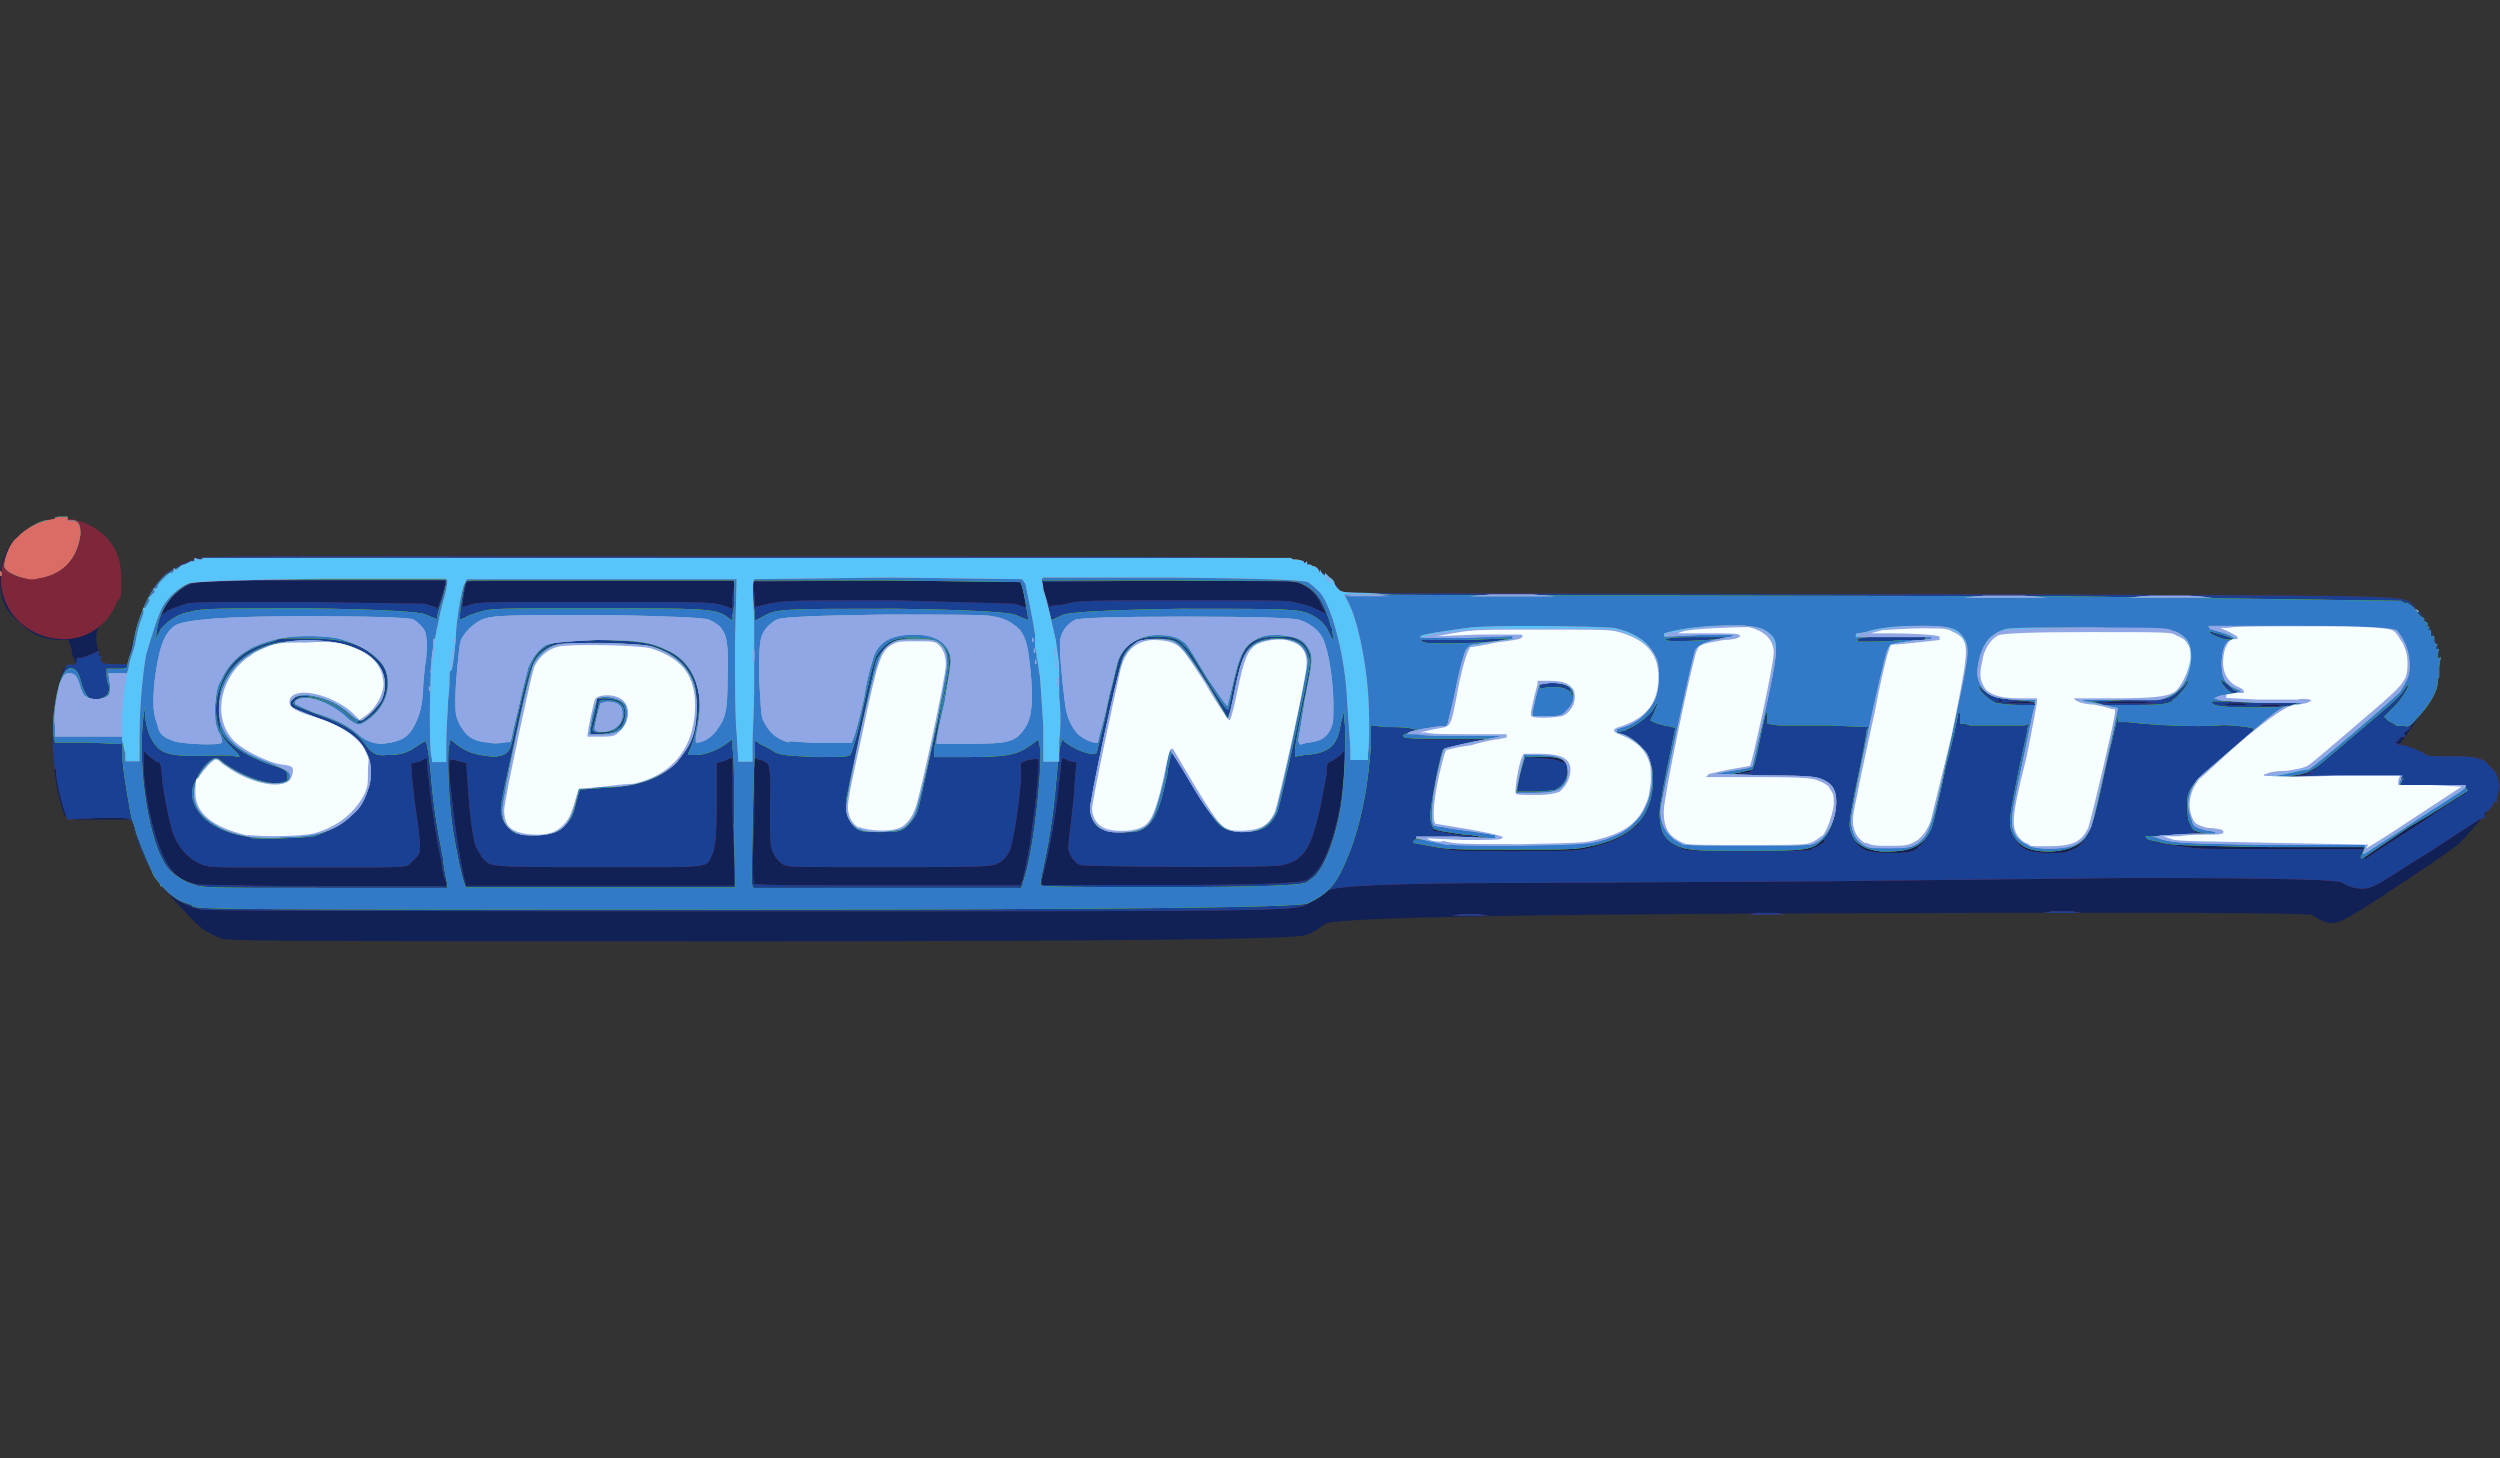 <?xml version="1.0" encoding="UTF-8"?> <svg xmlns="http://www.w3.org/2000/svg" viewBox="0 0 600 350"><rect x="0" y="0" width="600" height="350" fill="#333333" stroke="none"/><path d="M52.9 225.1c-3-1.1-4.9-2.3-7.6-5.3-6.1-6.4-7.2-7.6-8.3-9.5s-4.2-8.3-4.2-9.1-.4-1.5-.8-2.6l-.4-1.9h-7.9c-8.7 0-7.9.4-9.1-3.8-2.6-7.9-2.3-23.1 0-30.6.8-2.3 1.1-2.6 2.3-2.6l1.1-.4v-.8c-.4-.4-.8-1.5-.8-2.6l-.8-2.3h-2.6c-4.2-.4-6.4-1.5-9.5-4.5s-2.6-3-3.4-4.5c-2.6-7.9.4-15.5 7.9-18.9 5.7-2.6 13.2-1.1 17.4 4.2 1.9 2.6 2.6 5.3 2.6 9.5s0 3.4-1.1 5.7c-.8 1.9-1.9 3.4-3.4 4.5q-1.9 2.3-.8 6.1l1.1 3.8h6.1l.8-4.5c1.5-4.9 3.4-10.2 4.9-13.2 2.3-3.4 6.4-6.1 10.6-7.2 1.1-.4 45.4-.4 132-.4 141.4 0 131.6 0 135.7 2.3 2.3 1.1 4.9 3.4 6.4 5.3.8 1.5-20.8 1.1 173.9 1.5 89.6.4 81.3 0 84.7 3.4 2.3 2.3 4.5 6.8 5.3 9.8.4 2.6.4 7.6-.8 9.8-.4 1.5-2.3 4.2-4.9 7.6l-3.8 5.3h1.5c1.5.4 4.2 1.5 4.5 2.3.4.4 2.6.4 6.4.4 6.8 0 8.3.4 9.8 2.6s1.9 3.8 1.5 6.4c-.4 1.9-2.3 4.2-8.7 11.3-.8.8-7.2 5.3-14.7 10.2-14.4 9.5-15.1 9.8-18.2 8.7-.8-.4-1.9-.8-2.6-1.5q-1.1-.8-118.4-.4t-118.7 2.6c-1.1.8-3 2.3-4.5 2.6q-2.3 1.5-130.5 1.5c-121 0-128.6 0-130.5-.8Z" fill="#122155"></path><path d="M350.5 219.4h4.5l2.3.4h-8.7l1.9-.4zm71.1-.3h4.5l2.3.4h-8.7l1.9-.4zm71.1-.4h4.5l2.3.4h-9.1l2.3-.4zm-444.3-.4c-2.6-.4-6.4-2.3-8.3-4.2-3-3-5.7-7.9-7.6-14-1.1-4.2 0-3.8-8.7-3.8l-7.6.4-.8-2.3c-.8-2.3-1.9-7.2-1.9-8.7v-1.1h-.4l-.4-5.7c0-3.4 0-7.6.4-9.1.4-3.8 1.9-8.3 2.6-9.5l.4-.8H18l.4-.8v-.8h.8c.8 0 1.5-.4 2.6-.8.8-.4 1.5-.8 1.9-.8v1.1h.8l-.4.4v.4l.4.8c.8.4 1.5.4 3.4.4h2.6l1.5-5.3c1.9-8.3 4.2-13.2 7.6-16.3 1.9-1.5 5.3-3 7.6-3.8s45.4-.4 132-.4c141.4 0 131.6 0 135.7 2.3 2.3 1.1 4.9 3.4 6.4 5.3.8 1.5-20.8 1.1 173.9 1.5 89.6.4 81.3 0 84.7 3.4 2.3 2.3 4.5 6.8 5.3 9.8.4 2.6.4 7.6-.8 9.8-.8 2.3-3.8 6.8-5.3 7.9l-.8.8h.4l-.8.8-1.1.8.4.4v.4h-.4s-.8 0-1.1.8l-1.1.8h.8c0 .4.8.4 1.1.4 1.1 0 5.3 1.9 5.7 2.3 0 .4 2.6.4 5.7.4 6.1 0 8.3.4 9.5 2.3l1.1 1.1c.4.4.8 1.1 1.1 2.3s.4 1.9 0 3-.4 1.9-.4 1.9v.4h-.8v.4c0 .4-.4.8-1.1 1.5l-1.1.8v.4l.4.4-.8.4-.4.4v-.4l-12.1 7.9c-6.8 4.2-12.9 8.3-13.6 8.3-1.9 1.1-5.3.8-7.6-.8q-1.5-1.1-51-1.1l-73.4.8-70.3.4q-46.9 0-48.8 1.9c-.8.8-2.6 1.9-3.8 2.6-4.5 2.3 4.9 2.3-136.1 2.3s-129.7-.4-130.5-.4zm58.6-6.8c-.4-.4-.8-2.6-1.1-4.9-1.1-4.9-2.3-12.9-3-19.7-.4-2.6-.4-4.9-.4-4.9-.4 0-1.1.4-1.9.8l-1.9.4v.4c0 1.5.8 9.8 1.5 13.2.8 6.8.8 7.6 0 8.7l-1.9 1.9c-.8.8-1.9.8-23.8.8s-23.4 0-25-.4c-3.4-.8-6.4-3.8-7.9-7.6-.8-2.6-1.9-7.2-2.6-12.5-.4-4.5-.4-4.9-1.5-4.9 0 0-1.1-.8-1.9-1.5l-1.1-1.1v4.5c.4 7.6 2.6 16.6 4.9 21.2s4.5 5.7 8.3 6.4c.4 0 14 .4 30.3.4h29.1v-1.1zm69.2-7.6c-.4-4.5-.4-11.3-.4-15.1V182h-.8c-.4.4-1.5.8-1.9.8l-1.1.4v10.2q0 9.8-1.1 11.7c-1.5 3.4.4 3-27.2 3s-25.7 0-28-2.3c-.4-.8-1.1-1.9-1.5-2.6-.8-2.3-1.5-8.3-1.9-14.4l-.4-5.7-1.9-.4c-.8-.4-1.9-.4-1.9-.4-.4 0-.4 2.6 0 6.1.8 7.9 1.9 16.3 3.4 22.7l.4 1.5h64.3v-8.7zm69.2 7.6c.4-1.9 1.9-8.3 2.3-12.9.8-4.5 1.9-16.3 1.5-16.3 0-.4-1.1 0-2.3 0l-1.9.8v4.2c-.4 5.3-1.5 12.9-2.3 15.5-.4 2.3-1.9 3.8-3.4 4.5s-3.8.8-25.7.8-24.2 0-25-.4c-1.5-.4-3-2.3-3.4-4.2-.4-.8-.4-5.3-.4-10.6q.4-9.5-.8-9.8c-.4-.4-1.5-.8-1.9-.8l-1.1-.4V197c-.4 8.3-.4 15.1 0 15.1 0 .4 14.4.4 31.8.4h32.1l.4-1.1zm67.7 0c2.6-1.5 3.8-3 5.7-7.6 2.3-5.7 3.8-14.7 3.8-20.4v-3.4l-.8 1.1c-.8.4-1.5 1.1-2.3 1.5-1.1.4-1.1.8-1.1 3-.8 4.2-1.9 10.6-3 13.6-1.5 5.3-3.8 7.6-7.6 8.3-1.9.8-47.3.4-48.4 0-1.5-.4-2.6-2.3-3-3.8 0-1.1.4-4.5.8-7.9.4-3 .8-7.6.8-9.5l.4-3.4-1.9-.4-1.5-.8v.4c-.4.4-.4 2.6-.8 5.3-.8 8.3-2.3 16.6-4.2 23.8v1.1h30.3q30.6 0 32.9-1.1zm268.5-14.4c4.9-3.4 9.5-6.4 9.8-6.4l.4-.4h-.8c-1.1.4-23.4 15.1-23.4 15.5v.4l2.3-1.5c1.1-.8 6.4-4.2 11.7-7.6zm-121.4 6.4c.8-.8 1.5-1.1 1.5-1.5v-.4l-1.5.8c-1.5 1.1-3.4 1.5-7.9 1.5s-3.8-.4-5.3-1.1l-1.5-.8.4.8c1.5 1.5 3.4 1.9 8.3 1.9s4.5-.4 6.1-1.1zm36.3.8c.8-.4 2.3-.8 2.6-1.5l1.5-1.1-2.3 1.1c-2.3 1.1-2.6 1.1-6.8 1.1s-4.9-.4-6.1-1.1l-1.5-.8.4.4c1.1 1.5 3.4 2.3 7.2 2.3s4.2 0 4.9-.4zm-116.9-.4c5.3-1.1 9.1-2.3 12.1-4.9l1.5-1.1v-.4h-.4l-1.1.8c-1.9 1.9-5.3 3.4-9.1 4.2-3 .8-3.8 1.1-19.3 1.1s-17-.4-19.7-.8c-1.5-.4-3-.8-3.4-.8v.4c.4.4 4.5 1.1 7.6 1.5.4.4 7.2.4 14.7.4s14.4 0 17-.4zm54.9 0c.8-.4 1.9-.8 2.3-1.1l1.1-.8v-.4h-.4l-1.5.8c-1.1.8-1.5 1.1-16.6 1.1s-15.1 0-17-1.1l-1.9-1.1.4.8c.8.4 2.3 1.5 3.8 1.9s28.4.4 29.9 0zm132.7-.4v-.4h-21.9c-18.9-.4-22.7-.4-24.6-.8-1.5-.4-3-.8-3.4-.8h-.8l.4.4c.4.4 5.7 1.1 8.7 1.5.4.4 10.2.4 21.2.4h20.4v-.4zm-211.4-3c-1.5-.4-9.8-1.5-11-1.5h-.8v.4c.4 0 2.3.4 4.9.8 2.3.4 4.5.4 4.9.4.4.4 1.1.4 1.9.4h1.1l-1.1-.4zm172.8-1.1h-1.5l-.8.4h3.4l-1.1-.4zm25.7-13.6.8-.4-2.3.4c-1.1 0-2.6.4-3.4.4l-1.5.4 2.6-.4c1.9 0 3.4-.4 3.8-.4zm-134.2-.4v-.4c0-.4-1.5 0-3 .4l-2.6.4h2.6c1.5-.4 2.6-.4 3-.4zm135.8-1.1.8-.4-.8.4c-.4.4-.8.4-.8.8.4 0 .4-.4.8-.8zm-180.4-1.5-1.1-.8c-1.1-.4-2.6-.4-4.9-.4h-3.4l3.8.4c1.9 0 4.2.4 4.5.8.4 0 1.1.4 1.1.4v-.4zm-22.7-5.7h-8.3l-3.8.4H357l-4.2-.4zm38.6-2.3.8-.4h-.4c-.4 0-.8 0-1.1.4l-.4.4h.4s.4 0 .8-.4zm155-5.7h-3l-1.5.4h6.1l-1.5-.4zm-8.3-.3h-3l-1.5.4h6.1l-1.5-.4zm-51.4-.4h-3.8l-1.9.4h7.6l-1.9-.4zm27.2 0h-6.8l-3 .4h13.6l-3.8-.4zm-33.3-.4h-.8l-.4.4h1.1v-.4zm-436-23.1c1.9-.4 4.2-.4 28.7-.4l28.7.4c1.1.4 2.3.8 2.6.8l.4.4 1.1-3c.4-1.5.8-3 .8-3.4l-.4-.4H77c-26.1 0-29.5.4-31 .8-3 1.1-5.7 3.8-6.8 6.4l-.4 1.1 1.5-1.1c1.1-.4 2.6-1.1 4.2-1.5zm272.7.8c-.8-2.3-2.3-4.2-4.5-5.3s-1.5-.8-31.8-1.1l-30.6.4c-.4 0 0 1.5.4 3l1.1 3 .8-.4c.4 0 1.9 0 3.4-.4 2.6-.8 6.1-.8 27.6-.8s25.3 0 26.8.4 3.8.8 4.9 1.5a16.84 16.84 0 0 1 2.3 1.1h.4l-.8-1.5zM176.2 140l-.4-.8H144c-31 0-31.8 0-32.1.8s-1.1 5.3-.8 5.7c0 0 1.1-.4 2.6-.8 2.3-.4 4.5-.4 29.9-.4s27.6 0 29.9.8l2.3.8v-3c.4-1.5.4-3 .4-3zm8.7 4.9c3.4-.8 4.2-.8 29.9-.8l28.7.8c1.1.4 2.3.8 2.6.8.4-.4-.8-5.3-1.1-6.1-.4-.4-7.2-.4-32.1-.4l-31.8.4c-.4 0-.4 1.5 0 3v3h.4s1.9-.4 3.4-.8zm-173.6 8c-13.6-3.8-15.1-21.2-2.3-27.2 4.5-2.3 10.2-1.5 14.4 1.5 3.8 2.6 5.7 6.4 5.7 11.7s0 3.8-1.1 5.7c-2.6 6.8-9.8 10.2-16.6 8.3z" fill="#7f273a"></path><path d="M350.5 219.4h4.5l2.3.4h-8.7l1.9-.4zm71.1-.3h4.5l2.3.4h-8.7l1.9-.4zm71.1-.4h4.5l2.3.4h-9.1l2.3-.4zm-444.3-.4c-2.6-.4-6.4-2.3-8.3-4.2-3-3-5.7-7.9-7.6-14-1.1-4.2 0-3.8-8.7-3.8l-7.6.4-.8-2.3c-.8-2.3-1.9-7.2-1.9-8.7v-1.1h-.4l-.4-5.7c0-3.4 0-7.6.4-9.1.4-3.8 1.9-8.3 2.6-9.5l.4-.8H18l.4-.8v-.8h.8c.8 0 1.5-.4 2.6-.8.8-.4 1.5-.8 1.9-.8v1.1h.8l-.4.4v.4l.4.8c.8.4 1.5.4 3.4.4h2.6l1.5-5.3c1.9-8.3 4.2-13.2 7.6-16.3 1.9-1.5 5.3-3 7.6-3.8s45.4-.4 132-.4c141.4 0 131.6 0 135.7 2.3 2.3 1.1 4.9 3.4 6.4 5.3.8 1.5-20.8 1.1 173.9 1.5 89.6.4 81.3 0 84.7 3.4 2.3 2.3 4.5 6.8 5.3 9.8.4 2.6.4 7.6-.8 9.8-.8 2.3-3.8 6.8-5.3 7.9l-.8.8h.4l-.8.8-1.1.8.4.4v.4h-.4s-.8 0-1.1.8l-1.1.8h.8c0 .4.8.4 1.1.4 1.1 0 5.3 1.9 5.7 2.3 0 .4 2.6.4 5.7.4 6.1 0 8.3.4 9.5 2.3l1.1 1.1c.4.4.8 1.1 1.1 2.3s.4 1.9 0 3-.4 1.9-.4 1.9v.4h-.8v.4c0 .4-.4.8-1.1 1.5l-1.1.8v.4l.4.4-.8.4-.4.4v-.4l-12.1 7.9c-6.8 4.2-12.9 8.3-13.6 8.3-1.9 1.1-5.3.8-7.6-.8q-1.5-1.1-51-1.1l-73.4.8-70.3.4q-46.9 0-48.8 1.9c-.8.8-2.6 1.9-3.8 2.6-4.5 2.3 4.9 2.3-136.1 2.3s-129.7-.4-130.5-.4zm58.6-6.8c-.4-.4-.8-2.6-1.1-4.9-1.1-4.9-2.3-12.9-3-19.7-.4-2.6-.4-4.9-.4-4.9-.4 0-1.1.4-1.9.8l-1.9.4v.4c0 1.5.8 9.8 1.5 13.2.8 6.8.8 7.6 0 8.7l-1.9 1.9c-.8.8-1.9.8-23.8.8s-23.4 0-25-.4c-3.4-.8-6.4-3.8-7.9-7.6-.8-2.6-1.9-7.2-2.6-12.5-.4-4.5-.4-4.9-1.5-4.9 0 0-1.1-.8-1.9-1.5l-1.1-1.1v4.5c.4 7.6 2.6 16.6 4.9 21.2s4.5 5.7 8.3 6.4c.4 0 14 .4 30.3.4h29.1v-1.1zm69.2-7.6c-.4-4.5-.4-11.3-.4-15.1V182h-.8c-.4.4-1.5.8-1.9.8l-1.1.4v10.2q0 9.8-1.1 11.7c-1.5 3.4.4 3-27.2 3s-25.7 0-28-2.3c-.4-.8-1.1-1.9-1.5-2.6-.8-2.3-1.5-8.3-1.9-14.4l-.4-5.7-1.9-.4c-.8-.4-1.9-.4-1.9-.4-.4 0-.4 2.6 0 6.1.8 7.9 1.9 16.3 3.4 22.7l.4 1.5h64.3v-8.7zm69.2 7.6c.4-1.9 1.9-8.3 2.3-12.9.8-4.5 1.9-16.3 1.5-16.3 0-.4-1.1 0-2.3 0l-1.9.8v4.2c-.4 5.3-1.5 12.9-2.3 15.5-.4 2.3-1.9 3.8-3.4 4.5s-3.8.8-25.7.8-24.2 0-25-.4c-1.5-.4-3-2.3-3.4-4.2-.4-.8-.4-5.3-.4-10.6q.4-9.5-.8-9.8c-.4-.4-1.5-.8-1.9-.8l-1.1-.4V197c-.4 8.3-.4 15.1 0 15.1 0 .4 14.4.4 31.8.4h32.1l.4-1.1zm67.7 0c2.6-1.5 3.8-3 5.7-7.6 2.3-5.7 3.8-14.7 3.8-20.4v-3.4l-.8 1.1c-.8.4-1.5 1.1-2.3 1.5-1.1.4-1.1.8-1.1 3-.8 4.2-1.9 10.6-3 13.6-1.5 5.3-3.8 7.6-7.6 8.3-1.9.8-47.3.4-48.4 0-1.5-.4-2.6-2.3-3-3.8 0-1.1.4-4.5.8-7.9.4-3 .8-7.6.8-9.5l.4-3.4-1.9-.4-1.5-.8v.4c-.4.4-.4 2.6-.8 5.3-.8 8.3-2.3 16.6-4.2 23.8v1.1h30.3q30.6 0 32.9-1.1zm268.5-14.4c4.9-3.4 9.5-6.4 9.8-6.4l.4-.4h-.8c-1.1.4-23.4 15.1-23.4 15.5v.4l2.3-1.5c1.1-.8 6.4-4.2 11.7-7.6zm-121.4 6.4c.8-.8 1.5-1.1 1.5-1.5v-.4l-1.5.8c-1.5 1.1-3.4 1.5-7.9 1.5s-3.8-.4-5.3-1.1l-1.5-.8.4.8c1.5 1.5 3.4 1.9 8.3 1.9s4.5-.4 6.1-1.1zm36.3.8c.8-.4 2.3-.8 2.6-1.5l1.5-1.1-2.3 1.1c-2.3 1.1-2.6 1.1-6.8 1.1s-4.9-.4-6.1-1.1l-1.5-.8.4.4c1.1 1.5 3.4 2.3 7.2 2.3s4.2 0 4.9-.4zm-116.9-.4c5.3-1.1 9.1-2.3 12.1-4.9l1.5-1.1v-.4h-.4l-1.1.8c-1.9 1.9-5.3 3.4-9.1 4.2-3 .8-3.8 1.1-19.3 1.1s-17-.4-19.7-.8c-1.5-.4-3-.8-3.4-.8v.4c.4.4 4.5 1.1 7.6 1.5.4.4 7.2.4 14.7.4s14.4 0 17-.4zm54.9 0c.8-.4 1.9-.8 2.3-1.1l1.1-.8v-.4h-.4l-1.5.8c-1.1.8-1.5 1.1-16.6 1.1s-15.1 0-17-1.1l-1.9-1.1.4.8c.8.4 2.3 1.5 3.8 1.9s28.4.4 29.9 0zm132.7-.4v-.4h-21.9c-18.9-.4-22.7-.4-24.6-.8-1.5-.4-3-.8-3.4-.8h-.8l.4.4c.4.4 5.7 1.1 8.7 1.5.4.4 10.2.4 21.2.4h20.4v-.4zm-211.4-3c-1.5-.4-9.8-1.5-11-1.5h-.8v.4c.4 0 2.3.4 4.9.8 2.3.4 4.5.4 4.9.4.4.4 1.1.4 1.9.4h1.1l-1.1-.4zm172.8-1.1h-1.5l-.8.4h3.4l-1.1-.4zm25.7-13.6.8-.4-2.3.4c-1.1 0-2.6.4-3.4.4l-1.5.4 2.6-.4c1.9 0 3.4-.4 3.8-.4zm-134.2-.4v-.4c0-.4-1.5 0-3 .4l-2.6.4h2.6c1.5-.4 2.6-.4 3-.4zm135.8-1.1.8-.4-.8.4c-.4.4-.8.4-.8.8.4 0 .4-.4.8-.8zm-180.4-1.5-1.1-.8c-1.1-.4-2.6-.4-4.9-.4h-3.4l3.8.4c1.9 0 4.2.4 4.5.8.4 0 1.1.4 1.1.4v-.4zm-22.7-5.7h-8.3l-3.8.4H357l-4.2-.4zm38.6-2.3.8-.4h-.4c-.4 0-.8 0-1.1.4l-.4.4h.4s.4 0 .8-.4zm155-5.7h-3l-1.5.4h6.1l-1.5-.4zm-8.3-.3h-3l-1.5.4h6.1l-1.5-.4zm-51.4-.4h-3.8l-1.9.4h7.6l-1.9-.4zm27.2 0h-6.8l-3 .4h13.6l-3.8-.4zm-33.3-.4h-.8l-.4.4h1.1v-.4zm-436-23.1c1.9-.4 4.2-.4 28.7-.4l28.7.4c1.1.4 2.3.8 2.6.8l.4.4 1.1-3c.4-1.5.8-3 .8-3.4l-.4-.4H77c-26.1 0-29.5.4-31 .8-3 1.1-5.7 3.8-6.8 6.4l-.4 1.1 1.5-1.1c1.1-.4 2.6-1.1 4.2-1.5zm272.7.8c-.8-2.3-2.3-4.2-4.5-5.3s-1.5-.8-31.8-1.1l-30.6.4c-.4 0 0 1.5.4 3l1.1 3 .8-.4c.4 0 1.9 0 3.4-.4 2.6-.8 6.1-.8 27.6-.8s25.3 0 26.8.4 3.8.8 4.9 1.5a16.84 16.84 0 0 1 2.3 1.1h.4l-.8-1.5zM176.2 140l-.4-.8H144c-31 0-31.8 0-32.1.8s-1.1 5.3-.8 5.7c0 0 1.1-.4 2.6-.8 2.3-.4 4.5-.4 29.9-.4s27.6 0 29.9.8l2.3.8v-3c.4-1.5.4-3 .4-3zm8.7 4.9c3.4-.8 4.2-.8 29.9-.8l28.7.8c1.1.4 2.3.8 2.6.8.4-.4-.8-5.3-1.1-6.1-.4-.4-7.2-.4-32.1-.4l-31.8.4c-.4 0-.4 1.5 0 3v3h.4s1.9-.4 3.4-.8zm-180-6.4c-3-1.1-4.2-1.9-3.8-3.4.4-2.3 1.5-4.5 3.4-6.1 1.9-2.3 5.3-4.2 7.2-4.2s1.1 0 1.5-.4c0-.4.8-.4 1.5-.4h1.5v.8h.8c1.9 0 2.3 1.1 2.3 3.4-.8 6.1-4.5 9.8-10.6 10.6-1.1.4-2.3 0-3.8-.4zM0 137.4v-.4l.4.4v.8H0v-.8z" fill="#1a4093"></path><use href="#a" fill="#ff0001"></use><use href="#a" fill="#01ff00"></use><use href="#a" fill="#327ac7"></use><path d="M567.6 203.9v-1.1h-22.3c-22.3-.4-24.2-.4-28-1.9h-.8l2.3-.4c1.5 0 4.9-.4 7.6-.4h5.3v-.4c-.4 0-1.1-.4-2.3-.4-2.6-.8-3-.8-3.4-2.6-1.5-3.4-.8-6.8 1.5-9.8 1.1-1.1 6.1-5.3 16.6-14.4 3.4-2.6 3.8-3 5.7-3l2.3-.4v-.4h-9.5c-4.9-.4-9.5-.4-10.2-.8l-1.1-.4h.4c.4-.4 1.9-.8 3.4-.8l3-.8-1.9-.8c-2.3-1.1-3-2.6-3-5.7s.8-5.7 2.3-5.7l.8-.4-.4-.4s-1.5-.8-2.6-1.1c-1.5-.4-3-1.1-3-1.1l-.4-.4h21.9q22.3 0 23.4 1.5c2.6 3 3.8 7.6 2.6 11-.4.8-1.1 2.3-1.9 3.4-1.9 1.9-20.8 18.2-21.9 18.5-.8 0-2.6.4-4.2.8-1.9.4-3.8.8-4.2.8l-.4.4h5.7c3-.4 9.8-.4 15.5-.4h10.2l-.4.4c0 .4 0 .8-.4 1.1v.8h15.9v.4s-1.1 1.1-2.6 1.9c-1.5 1.1-7.2 4.5-12.1 7.9l-9.5 6.1h-.4l.4-1.1zm-119.5-.7c-2.6-1.1-3.8-3.4-3.8-6.4s7.6-38.6 8.7-40.8c.4-1.5.8-1.5 6.4-2.3 2.3 0 3.8-.4 4.2-.4v-.4h-18.2v-.8l2.3-.4c3.4-1.1 7.6-1.5 13.6-1.5s8.3.4 9.8 2.6c1.9 2.6 1.5 3.8-3 25s-4.9 22.3-7.9 24.6c-1.5.8-1.9 1.1-6.4 1.1s-4.9 0-5.7-.4zm38.6-.4c-2.6-1.1-3.8-3-3.8-5.7s1.1-7.6 2.6-14.4c1.5-7.2 2.6-13.2 3-13.6V168h-4.2c-3.8-.4-4.9-.4-6.4-1.1-3.4-1.9-4.2-5.3-2.3-10.6 1.1-3 3-4.5 5.7-5.3 1.5-.4 8.3-.4 20.8-.4q18.9.4 20.4 1.1c2.6 1.5 3.4 2.6 3.4 6.4-.4 4.2-1.9 7.2-4.9 8.7s-2.3 1.1-11.7 1.1h-9.8l.8.4c.4 0 2.3.4 4.2.8s3.4.8 3.8.8c0 .4-5.7 26.5-6.4 28.4-1.1 2.3-2.3 3.8-4.2 4.5-2.3 1.1-9.5 1.1-11 0zm-138.8 0c-.8 0-2.3-.4-4.2-.8s-3.4-.8-3.8-.8v-.4h9.5l9.5.4v-.8l-5.3-.8c-2.6-.4-6.1-.8-7.2-1.1-1.1 0-2.3-.4-2.3-.4-.8-1.1-.4-6.4.8-12.1.8-3.4 1.5-6.4 1.9-6.4 0 0 3-.8 6.4-1.5 3.8-.8 6.8-1.1 6.8-1.5h-8.7c-4.5 0-9.8 0-11-.4h-2.6l.4-.4c.4-.4 6.4-1.5 7.9-1.5h1.1l.4-.8c0-.4 1.1-4.2 1.9-8.3.8-4.5 1.9-7.9 2.3-9.1.8-1.1 1.1-1.5 3-1.5.8-.4 3-.4 4.9-.8l3.4-.4v-.8l-11.3.4h-11l.4-.4c.4-.4 5.3-1.1 11-1.9 5.3-.8 31.4-.4 35.2 0 5.3 1.1 9.1 3.8 10.2 7.6.8 2.3.8 6.1 0 8.7s-3.8 6.1-7.2 7.2l-2.3.8v.8l1.5.4c2.3.8 4.5 3 5.7 4.5 2.6 4.5 1.1 13.2-3 16.6-.8 1.1-2.6 2.3-4.2 3-5.3 2.3-6.4 2.3-23.8 2.6-8.7 0-15.9 0-16.3-.4zm26.1-13.2c1.5-1.1 2.3-2.3 2.3-4.2 0-3-1.5-4.2-6.8-4.2h-3.8v.8c-.8 2.6-1.9 7.9-1.9 8.3h4.5c3.8 0 4.9-.4 5.7-.8zm2.2-19.3c1.5-1.5 1.9-3.4 1.1-4.9-1.1-1.1-2.3-1.5-5.3-1.5l-2.6.4-.8 3c-.4 1.9-.8 3.4-.8 3.8v.8h3.8c3.4 0 3.4-.4 4.5-1.5zm28 32.5c-.8-.4-2.3-1.1-3-1.9-1.9-1.5-3-4.5-2.6-7.2.8-4.5 7.6-36.3 8.3-37.8q1.1-1.5 4.5-2.3c1.9-.4 3.8-.8 4.2-.8l.4-.4h-8.3l-8.3.4v-.8l1.5-.4c3-.8 8.7-1.5 14.4-1.5s7.9.4 9.8 2.3 1.5 4.5-1.5 18.5l-3 12.9c0 .4-2.3.8-4.5 1.1l-4.5.8 12.1.4c11.7 0 12.5.4 14 1.1 2.3 1.1 3 2.6 3 5.3 0 4.5-2.6 9.5-6.1 10.2-1.9.4-28.4.4-30.3 0zm-343.7-1.9c-5.3-.8-8.3-2.3-11-4.5-3-2.6-3.8-6.1-1.9-9.8.8-1.9 3.4-4.5 4.2-4.5s1.1.8 2.3 1.5c3.8 2.6 8.3 4.5 11.7 4.5s3.8-.8 3.8-1.9-1.1-1.5-4.5-3c-8.3-3-11.7-6.1-12.5-11.7-.4-4.5 1.5-9.1 4.9-12.5 3.4-3 7.9-4.9 14.4-5.3 9.1-.4 16.6 1.9 19.3 6.4 1.5 2.3 1.5 5.3.4 7.9-.8 1.5-4.2 4.9-4.9 4.9s-1.9-.8-3-1.9c-3-2.6-6.4-3.8-9.8-4.2-1.9 0-2.6 0-3.4.8l-.8.8v.8c.4.8 1.5 1.1 7.2 3.4 5.7 1.9 9.5 4.5 11 7.9 1.1 1.9 1.5 4.9.8 7.9-1.1 3.4-1.9 5.3-4.2 7.2-3.8 3.8-8.7 5.3-16.6 5.3-2.6.4-6.1 0-7.2 0zm63.9-.8c-2.6-1.1-3.8-2.6-3.8-5.7s6.4-33.3 7.6-35.2 3-3.8 5.7-4.5 18.5-.4 22.3.4c7.2 2.3 11 6.8 11 14.4s-1.9 9.8-4.9 13.6c-3.4 3.4-9.8 5.7-15.5 5.7s-3.4 0-4.9.4h-3l-.8 3.4c-1.5 5.7-3.4 7.6-9.1 7.9-2.3 0-3.8 0-4.5-.4zm24.6-24.9c1.5-1.5 1.9-4.2 1.1-6.1-.8-1.1-3-1.9-5.3-1.9l-1.5.4-1.1 3.8-.8 4.5v.4h3q3 0 4.5-1.1zm57.1 23.8c-1.9-1.1-3-3-3-4.9s1.5-9.1 3.4-18.2c4.2-18.5 4.5-19.7 7.6-21.6 1.5-.8 2.3-.8 5.7-.8s3.8 0 4.9.4c1.9 1.1 2.6 2.6 2.6 5.3s-6.4 33.7-7.9 36.3c-.4 1.1-1.5 2.3-2.3 3-1.5.8-1.9.8-5.3 1.1-3.4 0-4.2 0-5.7-.8zm59.3.4c-2.3-.8-3.8-3-3.8-5.3s6.4-32.5 7.6-34.8c.4-2.3 2.3-4.2 3.8-5.3 1.5-.8 7.2-.8 8.7 0 1.9 1.1 3.4 3 8.3 10.6l4.5 7.9.4-.4s.8-3 1.5-6.8c1.5-7.2 2.3-8.7 4.2-10.2 2.3-1.9 7.9-2.3 10.6-.8 1.5.8 2.6 2.6 2.6 4.5s-6.8 34.8-7.9 36.7c-1.5 2.6-3.8 4.2-7.6 4.2s-6.1-.8-12.5-11.7c-2.6-4.5-4.9-7.9-4.9-7.9h-.4l-1.1 6.8c-2.3 9.1-3 11-5.7 12.1-1.9.8-6.4 1.1-8.3.4zM103.6 182c-.8-2.6-.4-25.7.4-26.5v-1.1c0-.4 0-1.1.4-1.1 0-.4.4-1.5.4-2.3.4-1.1.8-4.2 1.5-6.4.8-2.6 1.1-4.9 1.1-5.3l-.4-.4H77.1q-29.5.4-31.8 1.1c-2.6 1.1-4.9 3.4-6.1 5.3s-3 7.9-4.2 12.1c-.8 4.9-1.5 12.1-1.5 18.9v6.4h-3.4v-1.9c-.4-.8-.4-2.3-.8-3v-1.1H13.2v-2.3c-.4-3 .4-7.2 1.1-10.2 1.1-2.3 1.1-2.6 2.3-2.6s1.9.4 2.6 3c.4 1.5 1.1 2.6 1.5 2.6 1.1.8 3.8.8 4.9 0 .8-.4.8-.8.8-3l-.4-2.6h4.5l.4-1.5c0-.8.8-3 1.5-5.3.4-2.6 1.1-5.3 1.5-6.1.4-1.1.8-2.3.4-2.3v-.4h.4s.4-.4.8-1.1l.4-.8v-.4h-.4l.8-.8.8-.8v-.4l-.4-.4h.8l.4-.4v-.4c0-.4 2.6-3 3-3h.4l.4-.4v-.8l.4.4h.4l.8-.8c.4-.4.8-.4 1.1-.4 0 0 .4-.4.8-.4.4-.4.8-.4 1.1-.4h.4v-.8l1.1.4h.8v-.4h261.3c0 .4.8.4 1.5.4l1.5.4v.4h.4l.4-.4v.8h.8c.4.4.8.4.8.4.4 0 .8.4 1.1.8l.4.8v-.8l.4.8.8.8v-.8l1.1 1.1c.8.4 1.1 1.1 1.1 1.1 0 .4.4 1.1.8 1.5.8.8.8 1.1 6.8 1.1l6.1.4h-11.3l.8 1.5c2.3 4.2 4.2 13.2 4.9 21.6.4 4.9.4 13.2 0 15.1v1.5h-4.2v-1.9c0-1.9-.4-6.1-.8-12.5-.4-9.8-3.4-21.9-6.4-25.7-.8-.8-1.9-1.9-3-2.6q-1.9-.8-32.9-1.1h-30.6l-.4.4c0 .4.4 1.5.4 2.6.8 1.9 2.3 9.1 3 12.1.4 3 .8 5.3.8 6.4v7.2c.4 3 .4 7.6 0 10.6v4.9h-3.8v-8.7l-.8-11.7c-.4-1.9-.4-3.8-.8-4.5 0-.8 0-1.9-.4-2.3v-3.4c-.4-3-1.9-10.2-2.3-12.1l-.8-1.1-31.8-.4-32.5.4c-.4.8-.4 2.6 0 9.8v17c0 4.5-.4 10.2-.4 12.5v4.5h-3.4l-.4-6.8c-.4-3.8-.4-13.6-.4-21.9l.4-15.1h-64.7l-.8 1.5c-.8 2.3-1.9 9.5-1.9 12.5-.4 4.9-.8 7.6-1.1 7.9-.4 0-.4.8-.4 1.5s0 3.4-.4 6.1c0 2.3-.4 6.4-.4 9.5v4.9h-3.4v-1.1zm-62-4.2c-2.3-.8-3.4-1.5-3.8-3.8-1.1-3-1.1-4.5-.8-9.8 1.1-8.7 2.3-12.1 4.9-14q3.4-2.3 30.6-2.3 25 0 26.8.8c1.1.8 1.9 1.5 2.6 2.6q.8 1.9.4 6.4c-.4 2.6-.8 6.4-.8 8.7-.4 4.2-1.1 6.1-2.6 8.7-1.5 2.3-3.4 3-7.2 3.4q-3 0-5.3-1.9c-3-2.6-5.3-3.8-11.3-5.7l-4.2-1.9v-.8l.8-.4c2.6-1.1 7.9 1.1 11.3 4.2 1.1 1.1 2.6 1.9 3 1.9s1.5-.4 2.3-1.1c3.8-2.6 5.7-7.2 4.5-11.3-.8-3.4-5.7-6.8-11.7-8.3-4.2-.8-11.7-.8-15.5.4-6.1 1.5-10.2 4.5-12.5 9.5-1.1 1.9-1.1 2.6-1.5 6.1 0 3.8 0 4.2.8 6.4.8 1.1 1.1 2.6.8 2.6 0 .8-9.8.4-11.7-.4zm75.2.4c-3.4-.4-4.9-1.5-6.4-4.2-1.1-2.3-1.1-2.6-1.1-6.4s.8-11 1.1-13.2c.4-1.9 2.6-4.2 4.5-5.3 2.6-1.5 5.3-1.5 29.9-1.5q23.4.4 25.3 1.1c4.2 1.9 4.9 3.8 4.5 14.4 0 7.2-.4 9.1-2.3 11.7-1.1 1.9-3.4 3.4-4.9 3.4h-.4v-1.5c1.1-4.9 1.1-7.6.8-9.8-.8-5.3-3.4-9.1-7.9-11-3.8-1.9-6.8-2.3-17-2.3q-9.5.4-11.7 1.1c-1.9 1.1-3.4 3-4.5 5.7 0 .4-1.1 4.2-1.9 7.9s-1.9 7.6-1.9 8.3l-.4 1.5h-.8c-2.3.4-3.4.4-4.9 0zm72.6 0c-3-.8-4.9-2.3-6.4-5.7-.4-1.5-.4-3-.8-9.5 0-8.7 0-10.2 1.9-12.5.4-.4 1.5-1.5 2.6-1.9q2.3-.8 25.7-1.1c14.7 0 24.6 0 25.7.4 3 .4 4.9 1.5 6.8 3.4 1.5 2.3 1.9 3.8 2.6 11.7.4 6.4 0 9.5-1.5 11.7-2.3 3.4-3.8 3.8-13.6 3.8h-7.6v-.8c0-.4.8-4.5 1.9-9.1 1.5-9.1 1.9-10.2 1.1-12.1-1.1-2.6-3.8-4.2-8.3-4.2s-7.9 1.1-9.5 4.5c-.4.8-1.9 5.7-2.6 10.6-1.1 4.9-2.3 9.5-2.6 9.8l-.4 1.1h-6.8c-3.8 0-7.2-.4-8.3-.4zm122.2-.4c0-.4.8-4.5 1.5-9.5 1.9-9.5 2.3-10.6.8-12.9-1.1-1.9-2.6-2.6-6.8-3-3 0-3.4 0-5.3.8-3.4 1.9-4.2 3.4-6.1 11.7l-1.1 4.5c-.4 0-2.3-3-4.9-6.8-2.3-3.8-4.5-7.6-5.3-8.3-1.9-1.5-3.4-1.9-6.8-1.9s-7.6 1.9-9.1 5.7c-.4.4-1.1 4.5-2.3 8.7-.8 4.2-1.9 8.3-2.3 9.5l-.4 1.9h-.8c-1.1 0-3.8-1.5-4.5-2.6-1.5-1.9-2.3-4.2-2.6-6.8-.8-6.1-1.5-14-1.1-15.5.4-1.9 1.5-3.4 3.4-4.5q1.5-.8 26.5-.8t27.6.8c3 1.1 5.3 3 6.1 6.1 1.1 3.4 1.9 9.5 1.9 14s0 4.5-.8 6.4c-1.1 1.9-2.3 2.6-5.7 3l-1.5.4-.4-.8zm268.1-31.7-.4-.4.4.4c.4.4.8.4.8.8-.4 0-.4-.4-.8-.8zM476.1 143h9.8l5.3.4h-19.7l4.5-.4zm39.7 0h9.8l5.3.4h-20l4.9-.4zm-158.1-.3h10.2l5.3.4h-20.4l4.9-.4zM4.9 138.5c-3-1.1-4.2-1.9-3.8-3.4.4-2.3 1.3-4.8 3.2-6.3 1.6-1.8 5.5-3.9 7.4-3.9s-3.1.4 1.5-.4c0-.4.8-.4 1.5-.4h1.5v.8h.8c1.9 0 2.3 1.1 2.3 3.4-.8 6.1-4.5 9.8-10.6 10.6-1.1.4-2.3 0-3.8-.4zM0 137.4v-.4l.4.4v.8H0v-.8zm142.9 37.8c-.4 0 0-1.5.4-3.4l.8-3 1.5-.4c2.6 0 3.8.8 3.8 3s-1.5 3.8-4.2 4.2c-1.1 0-2.3 0-2.3-.4z" fill="#db6b65"></path><path d="M567.6 203.9v-1.1h-22.3c-22.3-.4-24.2-.4-28-1.9h-.8l2.3-.4c1.5 0 4.9-.4 7.6-.4h5.3v-.4c-.4 0-1.1-.4-2.3-.4-2.6-.8-3-.8-3.4-2.6-1.5-3.4-.8-6.8 1.5-9.8 1.1-1.1 6.1-5.3 16.6-14.4 3.4-2.6 3.8-3 5.7-3l2.3-.4v-.4h-9.5c-4.9-.4-9.5-.4-10.2-.8l-1.1-.4h.4c.4-.4 1.9-.8 3.4-.8l3-.8-1.9-.8c-2.3-1.1-3-2.6-3-5.7s.8-5.7 2.3-5.7l.8-.4-.4-.4s-1.5-.8-2.6-1.1c-1.5-.4-3-1.1-3-1.1l-.4-.4h21.9q22.3 0 23.4 1.5c2.6 3 3.8 7.6 2.6 11-.4.8-1.1 2.3-1.9 3.4-1.9 1.9-20.8 18.2-21.9 18.5-.8 0-2.6.4-4.2.8-1.9.4-3.8.8-4.2.8l-.4.4h5.7c3-.4 9.8-.4 15.5-.4h10.2l-.4.4c0 .4 0 .8-.4 1.1v.8h15.9v.4s-1.1 1.1-2.6 1.9c-1.5 1.1-7.2 4.5-12.1 7.9l-9.5 6.1h-.4l.4-1.1zm-119.5-.7c-2.6-1.1-3.8-3.4-3.8-6.4s7.6-38.6 8.7-40.8c.4-1.5.8-1.5 6.4-2.3 2.3 0 3.8-.4 4.2-.4v-.4h-18.2v-.8l2.3-.4c3.4-1.1 7.6-1.5 13.6-1.5s8.3.4 9.8 2.6c1.9 2.6 1.5 3.8-3 25s-4.9 22.3-7.9 24.6c-1.5.8-1.9 1.1-6.4 1.1s-4.9 0-5.7-.4zm38.6-.4c-2.6-1.1-3.8-3-3.8-5.7s1.1-7.6 2.6-14.4c1.5-7.2 2.6-13.2 3-13.6V168h-4.2c-3.8-.4-4.9-.4-6.4-1.1-3.4-1.9-4.2-5.3-2.3-10.6 1.1-3 3-4.5 5.7-5.3 1.5-.4 8.3-.4 20.8-.4q18.9.4 20.4 1.1c2.6 1.5 3.4 2.6 3.4 6.4-.4 4.2-1.9 7.2-4.9 8.7s-2.3 1.1-11.7 1.1h-9.8l.8.4c.4 0 2.3.4 4.2.8s3.4.8 3.8.8c0 .4-5.7 26.5-6.4 28.4-1.1 2.3-2.3 3.8-4.2 4.5-2.3 1.1-9.5 1.1-11 0zm-138.8 0c-.8 0-2.3-.4-4.2-.8s-3.4-.8-3.8-.8v-.4h9.5l9.5.4v-.8l-5.3-.8c-2.6-.4-6.1-.8-7.2-1.1-1.1 0-2.3-.4-2.3-.4-.8-1.1-.4-6.4.8-12.1.8-3.4 1.5-6.4 1.9-6.4 0 0 3-.8 6.4-1.5 3.8-.8 6.8-1.1 6.8-1.5h-8.7c-4.5 0-9.8 0-11-.4h-2.6l.4-.4c.4-.4 6.4-1.5 7.9-1.5h1.1l.4-.8c0-.4 1.1-4.2 1.9-8.3.8-4.5 1.9-7.9 2.3-9.1.8-1.1 1.1-1.5 3-1.5.8-.4 3-.4 4.9-.8l3.4-.4v-.8l-11.3.4h-11l.4-.4c.4-.4 5.3-1.1 11-1.9 5.3-.8 31.4-.4 35.2 0 5.3 1.1 9.1 3.8 10.2 7.6.8 2.3.8 6.1 0 8.7s-3.8 6.1-7.2 7.2l-2.3.8v.8l1.5.4c2.3.8 4.5 3 5.7 4.5 2.6 4.5 1.1 13.2-3 16.6-.8 1.1-2.6 2.3-4.2 3-5.3 2.3-6.4 2.3-23.8 2.6-8.7 0-15.9 0-16.3-.4zm26.1-13.2c1.5-1.1 2.3-2.3 2.3-4.2 0-3-1.5-4.2-6.8-4.2h-3.8v.8c-.8 2.6-1.9 7.9-1.9 8.3h4.5c3.8 0 4.9-.4 5.7-.8zm2.2-19.3c1.5-1.5 1.9-3.4 1.1-4.9-1.1-1.1-2.3-1.5-5.3-1.5l-2.6.4-.8 3c-.4 1.9-.8 3.4-.8 3.8v.8h3.8c3.4 0 3.4-.4 4.5-1.5zm28 32.5c-.8-.4-2.3-1.1-3-1.9-1.9-1.5-3-4.5-2.6-7.2.8-4.5 7.6-36.3 8.3-37.8q1.1-1.5 4.5-2.3c1.9-.4 3.8-.8 4.2-.8l.4-.4h-8.3l-8.3.4v-.8l1.5-.4c3-.8 8.7-1.5 14.4-1.5s7.9.4 9.8 2.3 1.5 4.5-1.5 18.5l-3 12.9c0 .4-2.3.8-4.5 1.1l-4.5.8 12.1.4c11.7 0 12.5.4 14 1.1 2.3 1.1 3 2.6 3 5.3 0 4.5-2.6 9.5-6.1 10.2-1.9.4-28.4.4-30.3 0zm-343.7-1.9c-5.3-.8-8.3-2.3-11-4.5-3-2.6-3.8-6.1-1.9-9.8.8-1.9 3.4-4.5 4.2-4.5s1.1.8 2.3 1.5c3.8 2.6 8.3 4.5 11.7 4.5s3.8-.8 3.8-1.9-1.1-1.5-4.5-3c-8.3-3-11.7-6.1-12.5-11.7-.4-4.5 1.5-9.1 4.9-12.5 3.4-3 7.9-4.9 14.4-5.3 9.1-.4 16.6 1.9 19.3 6.4 1.5 2.3 1.5 5.3.4 7.9-.8 1.5-4.2 4.9-4.9 4.9s-1.9-.8-3-1.9c-3-2.6-6.4-3.8-9.8-4.2-1.9 0-2.6 0-3.4.8l-.8.8v.8c.4.8 1.5 1.1 7.2 3.4 5.7 1.9 9.5 4.5 11 7.9 1.1 1.9 1.5 4.9.8 7.9-1.1 3.4-1.9 5.3-4.2 7.2-3.8 3.8-8.7 5.3-16.6 5.3-2.6.4-6.1 0-7.2 0zm63.9-.8c-2.6-1.1-3.8-2.6-3.8-5.7s6.4-33.3 7.6-35.2 3-3.8 5.7-4.5 18.5-.4 22.3.4c7.2 2.3 11 6.8 11 14.4s-1.9 9.8-4.9 13.6c-3.4 3.4-9.8 5.7-15.5 5.7s-3.4 0-4.9.4h-3l-.8 3.4c-1.5 5.7-3.4 7.6-9.1 7.9-2.3 0-3.8 0-4.5-.4zm24.6-24.9c1.5-1.5 1.9-4.2 1.1-6.1-.8-1.1-3-1.9-5.3-1.9l-1.5.4-1.1 3.8-.8 4.5v.4h3q3 0 4.5-1.1zm57.1 23.8c-1.9-1.1-3-3-3-4.9s1.5-9.1 3.4-18.2c4.2-18.5 4.5-19.7 7.6-21.6 1.5-.8 2.3-.8 5.7-.8s3.8 0 4.9.4c1.9 1.1 2.6 2.6 2.6 5.3s-6.4 33.7-7.9 36.3c-.4 1.1-1.5 2.3-2.3 3-1.5.8-1.9.8-5.3 1.1-3.4 0-4.2 0-5.7-.8zm59.3.4c-2.3-.8-3.8-3-3.8-5.3s6.4-32.5 7.6-34.8c.4-2.3 2.3-4.2 3.8-5.3 1.5-.8 7.2-.8 8.7 0 1.9 1.1 3.4 3 8.3 10.6l4.5 7.9.4-.4s.8-3 1.5-6.8c1.5-7.2 2.3-8.7 4.2-10.2 2.3-1.9 7.9-2.3 10.6-.8 1.5.8 2.6 2.6 2.6 4.5s-6.8 34.8-7.9 36.7c-1.5 2.6-3.8 4.2-7.6 4.2s-6.1-.8-12.5-11.7c-2.6-4.5-4.9-7.9-4.9-7.9h-.4l-1.1 6.8c-2.3 9.1-3 11-5.7 12.1-1.9.8-6.4 1.1-8.3.4zM103.6 182c-.8-2.6-.4-25.7.4-26.5v-1.1c0-.4 0-1.1.4-1.1 0-.4.4-1.5.4-2.3.4-1.1.8-4.2 1.5-6.4.8-2.6 1.1-4.9 1.1-5.3l-.4-.4H77.1q-29.5.4-31.8 1.1c-2.6 1.1-4.9 3.4-6.1 5.3s-3 7.9-4.2 12.1c-.8 4.9-1.5 12.1-1.5 18.9v6.4h-3.4v-1.9c-.4-.8-.4-2.3-.8-3v-1.1H13.2v-2.3c-.4-3 .4-7.2 1.1-10.2 1.1-2.3 1.1-2.6 2.3-2.6s1.9.4 2.6 3c.4 1.5 1.1 2.6 1.5 2.6 1.1.8 3.8.8 4.9 0 .8-.4.8-.8.8-3l-.4-2.6h4.5l.4-1.5c0-.8.8-3 1.5-5.3.4-2.6 1.1-5.3 1.5-6.1.4-1.1.8-2.3.4-2.3v-.4h.4s.4-.4.8-1.1l.4-.8v-.4h-.4l.8-.8.8-.8v-.4l-.4-.4h.8l.4-.4v-.4c0-.4 2.6-3 3-3h.4l.4-.4v-.8l.4.4h.4l.8-.8c.4-.4.8-.4 1.1-.4 0 0 .4-.4.8-.4.4-.4.8-.4 1.1-.4h.4v-.8l1.1.4h.8v-.4h261.3c0 .4.8.4 1.5.4l1.5.4v.4h.4l.4-.4v.8h.8c.4.4.8.4.8.4.4 0 .8.4 1.1.8l.4.8v-.8l.4.8.8.8v-.8l1.1 1.1c.8.4 1.1 1.1 1.1 1.1 0 .4.4 1.1.8 1.5.8.8.8 1.1 6.8 1.1l6.1.4h-11.3l.8 1.5c2.3 4.2 4.2 13.2 4.9 21.6.4 4.9.4 13.2 0 15.1v1.5h-4.2v-1.9c0-1.9-.4-6.1-.8-12.5-.4-9.8-3.4-21.9-6.4-25.7-.8-.8-1.9-1.9-3-2.6q-1.9-.8-32.9-1.1h-30.6l-.4.4c0 .4.4 1.5.4 2.6.8 1.9 2.3 9.1 3 12.1.4 3 .8 5.3.8 6.4v7.2c.4 3 .4 7.6 0 10.6v4.9h-3.8v-8.7l-.8-11.7c-.4-1.9-.4-3.8-.8-4.5 0-.8 0-1.9-.4-2.3v-3.4c-.4-3-1.9-10.2-2.3-12.1l-.8-1.1-31.8-.4-32.5.4c-.4.8-.4 2.6 0 9.8v17c0 4.5-.4 10.2-.4 12.5v4.5h-3.4l-.4-6.8c-.4-3.8-.4-13.6-.4-21.9l.4-15.1h-64.7l-.8 1.5c-.8 2.3-1.9 9.5-1.9 12.5-.4 4.9-.8 7.6-1.1 7.9-.4 0-.4.8-.4 1.5s0 3.4-.4 6.1c0 2.3-.4 6.4-.4 9.5v4.9h-3.4v-1.1zm-62-4.2c-2.3-.8-3.4-1.5-3.8-3.8-1.1-3-1.1-4.5-.8-9.8 1.1-8.7 2.3-12.1 4.9-14q3.4-2.3 30.6-2.3 25 0 26.8.8c1.1.8 1.9 1.5 2.6 2.6q.8 1.9.4 6.4c-.4 2.6-.8 6.4-.8 8.7-.4 4.2-1.1 6.1-2.6 8.7-1.5 2.3-3.4 3-7.2 3.4q-3 0-5.3-1.9c-3-2.6-5.3-3.8-11.3-5.7l-4.2-1.9v-.8l.8-.4c2.6-1.1 7.9 1.1 11.3 4.2 1.1 1.1 2.6 1.9 3 1.9s1.5-.4 2.3-1.1c3.8-2.6 5.7-7.2 4.5-11.3-.8-3.4-5.7-6.8-11.7-8.3-4.2-.8-11.7-.8-15.5.4-6.1 1.5-10.2 4.5-12.5 9.5-1.1 1.9-1.1 2.6-1.5 6.1 0 3.8 0 4.2.8 6.4.8 1.1 1.1 2.6.8 2.6 0 .8-9.8.4-11.7-.4zm75.2.4c-3.4-.4-4.9-1.5-6.4-4.2-1.1-2.3-1.1-2.6-1.1-6.4s.8-11 1.1-13.2c.4-1.9 2.6-4.2 4.5-5.3 2.6-1.5 5.3-1.5 29.9-1.5q23.4.4 25.3 1.1c4.2 1.9 4.9 3.8 4.5 14.4 0 7.2-.4 9.1-2.3 11.7-1.1 1.9-3.4 3.4-4.9 3.4h-.4v-1.5c1.1-4.9 1.1-7.6.8-9.8-.8-5.3-3.4-9.1-7.9-11-3.8-1.9-6.8-2.3-17-2.3q-9.5.4-11.7 1.1c-1.9 1.1-3.4 3-4.5 5.7 0 .4-1.1 4.2-1.9 7.9s-1.9 7.6-1.9 8.3l-.4 1.5h-.8c-2.3.4-3.4.4-4.9 0zm72.6 0c-3-.8-4.9-2.3-6.4-5.7-.4-1.5-.4-3-.8-9.5 0-8.7 0-10.2 1.9-12.5.4-.4 1.5-1.5 2.6-1.9q2.3-.8 25.7-1.1c14.7 0 24.6 0 25.7.4 3 .4 4.9 1.5 6.8 3.4 1.5 2.3 1.9 3.8 2.6 11.7.4 6.4 0 9.5-1.5 11.7-2.3 3.4-3.8 3.8-13.6 3.8h-7.6v-.8c0-.4.8-4.5 1.9-9.1 1.5-9.1 1.9-10.2 1.1-12.1-1.1-2.6-3.8-4.2-8.3-4.2s-7.9 1.1-9.5 4.5c-.4.8-1.9 5.7-2.6 10.6-1.1 4.9-2.3 9.5-2.6 9.8l-.4 1.1h-6.8c-3.8 0-7.2-.4-8.3-.4zm122.2-.4c0-.4.8-4.5 1.5-9.5 1.9-9.5 2.3-10.6.8-12.9-1.1-1.9-2.6-2.6-6.8-3-3 0-3.4 0-5.3.8-3.4 1.9-4.2 3.4-6.1 11.7l-1.1 4.5c-.4 0-2.3-3-4.9-6.8-2.3-3.8-4.5-7.6-5.3-8.3-1.9-1.5-3.4-1.9-6.8-1.9s-7.6 1.9-9.1 5.7c-.4.4-1.1 4.5-2.3 8.7-.8 4.2-1.9 8.3-2.3 9.5l-.4 1.9h-.8c-1.1 0-3.8-1.5-4.5-2.6-1.5-1.9-2.3-4.2-2.6-6.8-.8-6.1-1.5-14-1.1-15.5.4-1.9 1.5-3.4 3.4-4.5q1.5-.8 26.5-.8t27.6.8c3 1.1 5.3 3 6.1 6.1 1.1 3.4 1.9 9.5 1.9 14s0 4.5-.8 6.4c-1.1 1.9-2.3 2.6-5.7 3l-1.5.4-.4-.8zm268.1-31.7-.4-.4.4.4c.4.4.8.4.8.8-.4 0-.4-.4-.8-.8zM476.1 143h9.8l5.3.4h-19.7l4.5-.4zm39.7 0h9.8l5.3.4h-20l4.9-.4zm-158.1-.3h10.2l5.3.4h-20.4l4.9-.4zm-214.8 32.5c-.4 0 0-1.5.4-3.4l.8-3 1.5-.4c2.6 0 3.8.8 3.8 3s-1.5 3.8-4.2 4.2c-1.1 0-2.3 0-2.3-.4z" fill="#58c5fa"></path><path d="M567.6 203.9v-1.1h-22.3c-22.3-.4-24.2-.4-28-1.9h-.8l2.3-.4c1.5 0 4.9-.4 7.6-.4h5.3v-.4c-.4 0-1.1-.4-2.3-.4-2.6-.8-3-.8-3.4-2.6-1.5-3.4-.8-6.8 1.5-9.8 1.1-1.1 6.1-5.3 16.6-14.4 3.4-2.6 3.8-3 5.7-3l2.3-.4v-.4h-9.5c-4.9-.4-9.5-.4-10.2-.8l-1.1-.4h.4c.4-.4 1.9-.8 3.4-.8l3-.8-1.9-.8c-2.3-1.1-3-2.6-3-5.7s.8-5.7 2.3-5.7l.8-.4v-.4c-.4 0-1.5-.8-3-1.1l-3-.8v-.8h21.9q21.6 0 23.1 1.1c2.6 3 3.8 7.6 2.6 11.3-.4.8-1.1 2.3-1.9 3.4-1.9 1.9-20.8 18.2-21.9 18.5-.8 0-2.6.4-4.2.8-1.9.4-3.8.8-4.2.8l-.4.4h5.7c3-.4 9.8-.4 15.5-.4h10.2l-.4.4c0 .4 0 .8-.4 1.1v.8h15.9v.4s-1.1 1.1-2.6 1.9c-1.5 1.1-7.2 4.5-12.1 7.9l-9.5 6.1h-.4l.4-1.1zm-119.5-.7c-2.6-1.1-3.8-3.4-3.8-6.4s7.9-39.3 8.7-40.8 1.1-1.5 6.8-2.3c1.9 0 3.4-.4 3.8-.4v-.4h-17.8v-.8l2.6-.4c5.3-1.5 15.5-1.9 18.5-1.1 3.4.8 5.3 3 5.3 6.1s-1.9 11-4.2 21.6c-4.5 20.8-4.9 21.9-7.9 24.2-1.5.8-1.9 1.1-6.4 1.1s-4.9 0-5.7-.4zm38.6-.4c-2.6-1.1-3.8-3-3.8-5.7s1.1-7.6 2.6-14.4c1.5-7.2 2.6-13.2 3-13.6V168h-4.2c-5.7-.4-7.6-1.1-9.1-3.8-.8-1.9-.8-2.3-.4-4.5.4-3.8 2.3-6.4 4.2-7.6s1.9-1.1 20.8-1.5c12.5 0 19.3 0 20.8.4 1.1.4 2.3.8 3.4 1.9q1.9 1.5 1.5 4.5c0 4.9-1.5 7.9-4.5 9.5s-2.3 1.1-11.7 1.1h-9.8l.8.4c.4 0 2.3.4 4.2.8s3.4.8 3.8.8c0 .4-5.7 26.5-6.4 28.4-1.1 2.3-2.3 3.8-4.2 4.5-2.3 1.1-9.5 1.1-11 0zm-138.8 0c-.8 0-2.3-.4-4.2-.8s-3.4-.8-3.8-.8v-.4h9.5l9.5.4v-.8l-5.3-.8c-2.6-.4-6.1-.8-7.2-1.1-1.1 0-2.3-.4-2.3-.4-.8-1.1-.4-6.4.8-12.1.8-3.4 1.5-6.4 1.9-6.4 0 0 3-.8 6.4-1.5 3.8-.8 6.8-1.1 6.8-1.5h-8.7c-4.5 0-9.8 0-11-.4h-2.6l.4-.4c.4-.4 6.4-1.5 7.9-1.5h1.1l.4-.8c0-.4 1.1-4.2 1.9-8.3 1.5-7.9 2.6-10.2 3.8-10.2 1.1-.4 9.1-1.5 9.5-1.5h.4v-.8l-11 .4h-10.6l.4-.4s2.6-.8 6.1-1.1c5.3-.8 7.2-.8 21.9-.8s15.9 0 18.2.4c5.3 1.5 8.7 4.2 9.8 7.6.4 1.9.4 6.1-.4 8.3-.8 2.6-3.8 6.1-7.2 7.2l-2.3.8v.8l1.5.4c2.3.8 4.5 3 5.7 4.5 2.6 4.5 1.1 13.2-3 16.6-.8 1.1-2.6 2.3-4.2 3-5.3 2.3-6.4 2.3-23.8 2.6-8.7 0-15.9 0-16.3-.4zm26.1-13.2c1.5-1.1 2.3-2.3 2.3-4.2 0-3-1.5-4.2-6.8-4.2h-3.8v.8c-.8 2.6-1.9 7.9-1.9 8.3h4.5c3.8 0 4.9-.4 5.7-.8zm2.2-19.3c1.5-1.5 1.9-3.4 1.1-4.9-1.1-1.1-2.3-1.5-5.3-1.5l-2.6.4-.8 3c-.4 1.9-.8 3.4-.8 3.8v.8h3.8c3.4 0 3.4-.4 4.5-1.5zm28 32.5c-.8-.4-2.3-1.1-3-1.9-1.9-1.5-3-4.5-2.6-7.2.8-4.5 7.6-36.3 8.3-37.8q1.1-1.5 4.5-2.3c1.9-.4 3.8-.8 4.2-.8l.4-.4h-8.3l-7.9.4v-.8l2.6-.4c3.8-1.1 11.3-1.5 15.5-1.5 5.7.4 7.9 1.9 8.3 6.1 0 1.9-.4 4.9-2.6 14.7l-3 12.9c0 .4-2.3.8-4.5 1.1l-4.5.8 12.1.4c11.7 0 12.5.4 14 1.1 2.3 1.1 3 2.6 3 5.3 0 4.5-2.6 9.5-6.1 10.2-1.9.4-28.4.4-30.3 0zm-343.7-1.9c-5.3-.8-8.3-2.3-11-4.5-3-2.6-3.8-6.1-1.9-9.8.8-1.9 3.4-4.5 4.2-4.5s1.1.8 2.3 1.5c3.8 2.6 8.3 4.5 11.7 4.5s3.8-.8 3.8-1.9-1.1-1.5-4.5-3c-8.3-3-11.7-6.1-12.5-11.7-.4-4.5 1.5-9.1 4.9-12.5 3.4-3 7.9-4.9 14.4-5.3 9.1-.4 16.6 1.9 19.3 6.4 1.5 2.3 1.5 5.3.4 7.9-.8 1.5-4.2 4.9-4.9 4.9s-1.9-.8-3-1.9c-3-2.6-6.4-3.8-9.8-4.2-1.9 0-2.6 0-3.4.8l-.8.8v.8c.4.8 1.5 1.1 7.2 3.4 5.7 1.9 9.5 4.5 11 7.9 1.1 1.9 1.5 4.9.8 7.9-1.1 3.4-1.9 5.3-4.2 7.2-3.8 3.8-8.7 5.3-16.6 5.3-2.6.4-6.1 0-7.2 0zm63.9-.8c-2.6-1.1-3.8-2.6-3.8-5.7s6.4-33.3 7.6-35.2 3-3.8 5.7-4.5 18.5-.4 22.3.4c7.2 2.3 11 6.8 11 14.4s-1.9 9.8-4.9 13.6c-3.4 3.4-9.8 5.7-15.5 5.7s-3.4 0-4.9.4h-3l-.8 3.4c-1.5 5.7-3.4 7.6-9.1 7.9-2.3 0-3.8 0-4.5-.4zm24.6-24.9c1.5-1.5 1.9-4.2 1.1-6.1-.8-1.1-3-1.9-5.3-1.9l-1.5.4-1.1 3.8-.8 4.5v.4h3q3 0 4.5-1.1zm57.1 23.8c-1.9-1.1-3-3-3-4.9s1.5-9.1 3.4-18.2c4.2-18.5 4.5-19.7 7.6-21.6 1.5-.8 2.3-.8 5.7-.8s3.8 0 4.9.4c1.9 1.1 2.6 2.6 2.6 5.3s-6.4 33.7-7.9 36.3c-.4 1.1-1.5 2.3-2.3 3-1.5.8-1.9.8-5.3 1.1-3.4 0-4.2 0-5.7-.8zm59.3.4c-2.3-.8-3.8-3-3.8-5.3s6.4-32.5 7.6-34.8c.4-2.3 2.3-4.2 3.8-5.3 1.5-.8 7.2-.8 8.7 0 1.9 1.1 3.4 3 8.3 10.6l4.5 7.9.4-.4s.8-3 1.5-6.8c1.5-7.2 2.3-8.7 4.2-10.2 2.3-1.9 7.9-2.3 10.6-.8 1.5.8 2.6 2.6 2.6 4.5s-6.8 34.8-7.9 36.7c-1.5 2.6-3.8 4.2-7.6 4.2s-6.1-.8-12.5-11.7c-2.6-4.5-4.9-7.9-4.9-7.9h-.4l-1.1 6.8c-2.3 9.1-3 11-5.7 12.1-1.9.8-6.4 1.1-8.3.4zM41.6 177.8c-2.3-.8-3.4-1.5-3.8-3.8-1.1-3-1.1-4.5-.8-9.8 1.1-8.7 2.3-12.1 4.9-14q3.4-2.3 30.6-2.3 25 0 26.8.8c1.1.8 1.9 1.5 2.6 2.6q.8 1.9.4 6.4c-.4 2.6-.8 6.4-.8 8.7-.4 4.2-1.1 6.1-2.6 8.7-1.5 2.3-3.4 3-7.2 3.4q-3 0-5.3-1.9c-3-2.6-5.3-3.8-11.3-5.7l-4.2-1.9v-.8l.8-.4c2.6-1.1 7.9 1.1 11.3 4.2 1.1 1.1 2.6 1.9 3 1.9s1.5-.4 2.3-1.1c3.8-2.6 5.7-7.2 4.5-11.3-.8-3.4-5.7-6.8-11.7-8.3-4.2-.8-11.7-.8-15.5.4-6.1 1.5-10.2 4.5-12.5 9.5-1.1 1.9-1.1 2.6-1.5 6.1 0 3.8 0 4.2.8 6.4.8 1.1 1.1 2.6.8 2.6 0 .8-9.8.4-11.7-.4zm75.2.4c-3.4-.4-4.9-1.5-6.4-4.2-1.1-2.3-1.1-2.6-1.1-6.4s.8-11 1.1-13.2c.4-1.9 2.6-4.2 4.5-5.3 2.6-1.5 5.3-1.5 29.9-1.5q23.4.4 25.3 1.1c4.2 1.9 4.9 3.8 4.5 14.4 0 7.2-.4 9.1-2.3 11.7-1.1 1.9-3.4 3.4-4.9 3.4h-.4v-1.5c1.1-4.9 1.1-7.6.8-9.8-.8-5.3-3.4-9.1-7.9-11-3.8-1.9-6.8-2.3-17-2.3q-9.5.4-11.7 1.1c-1.9 1.1-3.4 3-4.5 5.7 0 .4-1.1 4.2-1.9 7.9s-1.9 7.6-1.9 8.3l-.4 1.5h-.8c-2.3.4-3.4.4-4.9 0zm72.6 0c-3-.8-4.9-2.3-6.4-5.7-.4-1.5-.4-3-.8-9.5 0-8.7 0-10.2 1.9-12.5.4-.4 1.5-1.5 2.6-1.9q2.3-.8 25.7-1.1c14.7 0 24.6 0 25.7.4 3 .4 4.9 1.5 6.8 3.4 1.5 2.3 1.9 3.8 2.6 11.7.4 6.4 0 9.5-1.5 11.7-2.3 3.4-3.8 3.8-13.6 3.8h-7.6v-.8c0-.4.8-4.5 1.9-9.1 1.5-9.1 1.9-10.2 1.1-12.1-1.1-2.6-3.8-4.2-8.3-4.2s-7.9 1.1-9.5 4.5c-.4.8-1.9 5.7-2.6 10.6-1.1 4.9-2.3 9.5-2.6 9.8l-.4 1.1h-6.8c-3.8 0-7.2-.4-8.3-.4zm122.2-.4c0-.4.8-4.5 1.5-9.5 1.9-9.5 2.3-10.6.8-12.9-1.1-1.9-2.6-2.6-6.8-3-3 0-3.4 0-5.3.8-3.4 1.9-4.2 3.4-6.1 11.7l-1.1 4.5c-.4 0-2.3-3-4.9-6.8-2.3-3.8-4.5-7.6-5.3-8.3-1.9-1.5-3.4-1.9-6.8-1.9s-7.6 1.9-9.1 5.7c-.4.4-1.1 4.5-2.3 8.7-.8 4.2-1.9 8.3-2.3 9.5l-.4 1.9h-.8c-1.1 0-3.8-1.5-4.5-2.6-1.5-1.9-2.3-4.2-2.6-6.8-.8-6.1-1.5-14-1.1-15.5.4-1.9 1.5-3.4 3.4-4.5q1.5-.8 26.5-.8t27.6.8c3 1.1 5.3 3 6.1 6.1 1.1 3.4 1.9 9.5 1.9 14s0 4.5-.8 6.4c-1.1 1.9-2.3 2.6-5.7 3l-1.5.4-.4-.8zm-298.4-3.4c-.4-3 .4-7.2 1.1-10.2 1.1-2.3 1.1-2.6 2.3-2.6s1.9.4 2.6 3c.4 1.5 1.1 2.6 1.5 2.6 1.1.8 3.8.8 4.9 0 .8-.4.8-.8.8-3l-.4-2.6h4.5l-.4 2.3c-.4 1.1-.4 4.5-.8 7.6v5.3H13.2v-2.3zm89.7-9.4v-.4l.4.4v.8h-.4v-.8zm150.8-1.5v-1.1l.4.4v1.5l-.4.8v-1.5zm-150.1-4.9c0-1.5.4-3 .4-3l.4-.4-.4 2.6c-.4 1.5-.4 3-.4 3.4l-.4.4.4-3zm4.5 1.1c0-.8.4-2.3.4-3l.4-1.9v1.1c0 .8-.4 2.3-.4 3.4l-.4 1.9v-1.5zm145.2-1.5c-.4-1.1-.4-2.3-.4-2.6h.4v2.3c.4 1.1.4 2.3.4 2.6h-.4v-2.3zm-4.9.4v-.4l.4.4v.8h-.4v-.8zm-67.7-1.2v-1.9l.4.8v1.9l-.4 1.1v-1.9zm67.4-1.5v-.4l.4.4v.8h-.4v-.8zM104 154v-.8l.4.4v.8l-.4.8v-1.1zm4.9-.4v-.4l.4.4v.8h-.4v-.8zm138.8-.3v-.4l.4.4v.8h-.4v-.8zm332-7.2-.4-.4.4.4c.4.4.8.4.8.8-.4 0-.4-.4-.8-.8zM476.1 143h9.8l5.3.4h-19.7l4.5-.4zm39.7 0h9.8l5.3.4h-20l4.9-.4zm-191-.3h5.7l3 .4h-11.3l2.6-.4zm32.9 0h10.2l5.3.4h-20.4l4.9-.4zm-39.3-3.8-.8-1.1 1.1.8c.8.8 1.1 1.5 1.1 1.5s-.8-.4-1.5-1.1zm-175.5 36.3c-.4 0 0-1.5.4-3.4l.8-3 1.5-.4c2.6 0 3.8.8 3.8 3s-1.5 3.8-4.2 4.2c-1.1 0-2.3 0-2.3-.4z" fill="#90a6e5"></path><path d="m568 203.5.4-.8-22.3-.4c-17.8-.4-23.1-.4-24.6-.8l-2.3-.8h3.8c2.3-.4 5.7-.4 7.2-.4s3 0 3.4-.4v-.4l-.4-.4c-.4 0-1.9-.4-3.4-.4-3-.8-3.4-1.1-4.2-4.2-.4-2.6.4-5.3 2.3-7.6 1.1-.8 5.7-5.3 10.6-9.5q9.1-7.6 12.1-8.3c1.9 0 3.4-.4 3.8-.8h.4l-.4-.4c-.4 0-1.5-.4-3 0h-9.5l-7.6-.4v-.8l2.3-.4h1.9v-.4c0-.4-.8-.8-1.5-1.1-3-1.5-4.2-4.5-3-9.1.8-1.5.8-1.9 1.9-2.3h1.1v-.4c0-.4-1.1-.8-2.3-1.5l-1.9-.8h1.9c1.1-.4 10.2-.4 20.4-.4q18.2 0 19.3 1.1c.8.4 1.5 1.9 2.3 3 .8 1.9 1.1 2.6 1.1 4.9 0 4.5-.8 4.9-13.2 15.5-5.7 4.9-10.6 9.1-11 9.1-.8.4-2.6.8-4.9 1.1-2.3 0-4.5.4-4.9.8h-.4v.4c.4 0 7.6.4 16.3 0H576l-.4 1.1v1.1h7.6l7.6.4-11 7.2c-5.7 3.8-11 7.2-11.3 7.2l-.4.4v-.8zm-120.3-1.1c-1.9-1.1-3-3-3-5.3s.8-4.9 1.5-8.7 2.6-12.1 3.8-17.8c1.1-6.1 2.6-12.1 3-13.6l.8-2.3h.4c1.9 0 11-1.1 11.3-1.1v-.8c-.4-.4-6.1-.8-12.1-.8h-4.5l3-.8c1.5 0 5.7-.4 9.1-.4 5.7 0 6.4 0 7.6.8 1.1.4 1.9 1.1 2.3 1.5 1.5 2.3 1.5 3.8-2.6 23.8l-4.9 20c-.8 2.3-2.3 4.5-4.2 5.3-1.5.8-2.6.8-5.7.8s-4.2 0-5.7-.8zm38.6 0c-1.9-1.1-3-2.6-3-5.3s1.1-7.6 3-15.1c1.5-7.2 2.6-13.6 2.6-13.6v-.8h-3.4c-4.5 0-6.8-.4-8.7-1.9-1.5-1.9-1.9-3.4-1.1-6.8.4-3 1.9-5.3 3.8-6.4q1.9-.8 21.6-.8c19.3 0 20 0 21.2.8 1.1.4 2.3 1.1 2.6 1.9.8 1.1.8 1.5.8 3.8-.4 3-2.3 6.8-3.8 7.9-1.9 1.1-4.9 1.5-15.1 1.5h-9.1l.4.4c.4.4 2.3 1.1 4.5 1.1 1.9.4 3.8.8 4.2 1.1h.8v.8c0 1.5-5.7 25.7-6.4 27.6-1.5 3.4-3.8 4.5-9.5 4.5s-3.8 0-5.3-.8zM346 202c-1.9 0-3.4-.4-3.4-.8h-.4l9.1.4c6.1 0 9.1 0 9.1-.4l.4-.4h-.4c-.4-.4-6.1-1.5-11-2.3l-4.9-.8c-.8-1.1-.4-5.7.8-11.3.8-3.4 1.5-6.4 1.9-6.4 0 0 2.6-.8 5.7-1.1 2.6-.8 6.1-1.5 6.8-1.5l1.9-.4v-.8h-9.1c-4.9 0-9.5 0-10.2-.4h-1.5l3.4-.8c4.2-.8 3.8.4 5.7-9.5 1.1-5.7 2.3-9.5 3-10.2.4 0 3-.4 6.1-1.1 3.4-.4 6.1-.8 6.1-1.1l.4-.4-.4-.4h-10.6l-9.8.4 4.5-.8c4.2-.8 6.8-.8 20.4-.8s15.9 0 18.2.4c7.6 1.9 10.6 5.7 10.2 12.1-.4 5.7-3.4 9.1-9.8 11l-.8.4v.4c0 .4 1.1.8 1.9 1.1 2.6 1.1 4.9 2.6 6.1 5.3.8 1.9.8 2.3.8 5.7-.4 3-.4 3.8-1.5 6.1-1.9 4.2-5.3 6.4-11.3 7.9-3 .8-4.2.8-18.5 1.1-12.5 0-16.3 0-18.5-.8zm28.4-12.1c1.9-1.5 3-4.5 2.3-6.4s-3-2.6-7.6-2.6h-3.4l-.4.8c-.8 1.5-1.9 8.3-1.5 8.7 0 .4 1.9.4 4.5.4 3.8 0 4.9-.4 6.1-.8zm.7-18.1c2.3-1.1 3.4-3.8 2.6-6.1-.8-1.5-2.3-2.3-5.7-2.3h-3v.8c-1.1 4.2-1.9 7.6-1.5 7.6.4.8 6.4.4 7.6 0zm29.1 30.6c-3.8-1.5-4.9-3.8-4.9-7.6s6.8-35.9 7.9-38.6c.8-1.5.4-1.5 6.4-2.6 1.9 0 3.8-.4 3.8-.8h.4l-.4-.4c0-.4-3.4-.4-7.6-.4h-7.2l1.1-.4c2.3-.8 13.6-1.1 15.9-1.1 3.8.8 6.1 3 6.1 6.1s-5.3 26.8-5.7 27.2c0 0-1.9.4-4.5.8-2.3.4-4.9 1.1-5.3 1.1l-.8.8h12.9c12.5 0 13.2.4 14.7 1.1s1.9 1.1 2.3 1.9c.8 1.1.8 1.5.8 3.8-.4 2.6-1.5 5.7-2.6 7.2-.8.4-1.5 1.1-2.3 1.5-1.5.8-3 .8-15.5.8s-14.4 0-15.5-.4zm-344.8-1.9c-8.3-1.9-12.5-5.3-12.5-10.2s.4-2.6 1.1-4.2c1.1-1.5 3-3.8 3.8-3.8s1.1.8 2.3 1.5c6.1 4.5 14.7 6.1 15.9 2.6s-1.1-2.3-4.5-3.4c-4.2-1.5-8.3-3.8-9.8-5.7-4.9-5.7-2.6-15.5 4.5-20 .8-.8 2.6-1.5 4.5-2.3 2.6-.8 3.4-.8 9.1-.8 6.1-.4 8.3 0 11.7 1.5 3.8 1.5 6.1 4.2 6.4 7.2.8 2.6-1.5 7.2-4.5 9.1l-1.1.8-1.9-1.9c-4.9-4.2-12.9-6.1-14.7-3.4-.8 1.9.4 3 5.7 4.5 6.1 1.9 10.6 4.9 12.1 7.9s.8 2.3.8 5.3 0 3.4-.8 5.3c-2.3 4.5-6.4 7.9-12.1 9.5-3.4.8-12.5.8-15.9.4zm64.2-1.1c-1.9-.8-2.6-2.6-2.6-4.9s6.4-32.1 7.2-34.4c1.1-2.3 3-4.2 5.7-4.9s19.3-.4 22.3.4c7.2 2.3 10.2 6.1 10.6 12.5.4 10.6-4.9 17.8-14.7 20-1.5 0-5.3.4-7.9.8l-5.3.4-.8 2.6c-.4 1.5-1.1 3.4-1.5 4.2-.8 1.5-2.6 3.4-4.5 3.8-2.3.8-6.4.4-8.3-.4zm25.4-24.2c2.6-2.6 2.3-6.8-.8-7.9-1.9-.8-4.9-.4-5.3.4-.4.4-1.9 7.9-1.9 8.7v.4h3.4c3.4 0 3.4-.4 4.5-1.5zm57.1 23.4c-1.5-.8-2.6-2.6-2.6-4.9s1.5-8.7 3.4-17.4c3.8-18.2 4.5-20 7.2-21.6 1.5-.8 2.3-.8 5.7-.8s3.8 0 4.9.4c1.5 1.1 2.3 2.6 2.3 5.3s-6.1 31-7.2 34c-.8 2.6-2.6 4.9-4.5 5.3-2.3.8-7.2.4-9.1-.4zm58.6 0c-1.5-.8-2.6-2.6-2.6-4.5s5.3-26.8 6.8-33.3c1.1-4.5 3.4-6.8 7.6-7.2 3 0 5.3.4 6.8 1.9s3.4 4.5 6.1 8.7c2.3 4.2 4.9 7.6 4.9 7.9l.8.8c.4-.4 1.1-3.4 1.9-7.2 1.5-7.2 2.3-9.5 4.5-11 1.5-.8 4.5-1.5 7.2-1.1 3.4.8 4.9 2.3 4.9 5.7s-6.8 33.3-7.6 35.5c-1.1 2.3-1.9 3-3.4 3.8-1.9.8-6.1 1.1-7.9.4s-3-2.3-8.3-11l-4.9-8.3h-.4c-.4 0-1.1 3.4-1.9 7.2-1.9 8.3-3 10.6-5.3 11.7s-7.2 1.1-9.1 0z" fill="#f7feff"></path><defs><path id="a" d="M46.1 217.2c-2.6-.8-3.4-1.1-5.7-3l-1.5-1.5h-.4v-.4l-1.5-1.9c-1.1-2.6-3-6.8-4.2-10.2-.4-1.5-.8-3-1.1-3.4-.4-1.5-1.9-9.8-2.3-14.4v-3.8l-8.3-.4h-7.9l-.4-1.9c-.4-3.4.8-11.7 2.3-14.4.8-1.1 1.1-1.5 1.9-1.5 1.1 0 1.9.8 2.6 3.8.8 2.3 1.5 3.4 2.6 3.8 1.5 0 3.8-.8 3.8-1.9.4-.4.4-1.1 0-1.9s-.4-1.9-.4-2.6v-1.1h2.3c1.5 0 2.3 0 2.6-.4 0-.4.4-2.3 1.1-3.8 1.1-6.1 1.5-6.8 2.6-9.8 1.5-3.8 3.4-6.4 5.3-8.3 1.9-1.5 5.3-3 7.6-3.8s45.4-.4 132-.4c141.4 0 131.6 0 135.7 2.3 2.3 1.1 4.9 3.4 6.4 5.3.8 1.5-19.7 1.1 173.2 1.5l81.7 1.1 1.5.8v-.4l1.5 1.1c.4.4 1.1 1.1 1.1 1.5l.8.8.8.4v.4l-.4.4h.8l.4.4v.4l-.4.4h.8v.4l-.4.4h.8v1.5h.8v1.5l.4.4h.4l-.4.8v.4h.8l-.4 1.1v1.1h.4l.4-.4-.4 2.3v2.6c-.4.4-.4 1.1-.4 1.9-.4 2.3-2.6 5.7-4.9 7.9-1.5 1.9-2.3 2.3-3 1.9h-1.9c-.4-.4-1.1-.8-1.9-1.1l-1.1-1.1 2.6-2.6c1.5-1.5 2.6-3.4 3-4.2l.4-1.1-.8.8c-1.5 2.6-2.3 3-19.7 17.8q-3.4 3-7.2 3.4c-2.3.4-4.2.8-4.2.8l-.4.4 4.5-.4h26.5l-.4.4s0 .4-.4.8v.8h7.9c4.2 0 7.9 0 7.9.4l.4.4-1.1.8c-.8.4-6.4 4.2-12.9 7.9L567 206h-.4v-.4l.4-.8c0-.4.4-.8.4-1.1v-.4h-22.7c-21.6-.4-23.1-.4-26.1-1.1s-3.4-.8-3.4-1.1l-.4-.4h12.1c1.5 0 3 0 3.4-.4h.8l-2.3-.4c-2.3-.4-2.6-.8-3-1.9-.8-1.1-.8-2.6-.8-4.2-.4-4.5.4-5.3 12.1-15.1l3.8-3.4v-.4c-.4-.4-6.8-1.1-8.3-.8-5.3.4-15.5 0-21.9-.8h-2.3v-1.9l-3 12.5c-3 14.4-3.8 16.6-6.4 18.5-3 2.3-9.8 2.6-13.2.8-1.9-1.1-3.4-3.4-3.4-5.7s.8-6.1 1.9-11.7c1.1-5.3 2.3-10.2 2.3-11l.4-1.1-1.1.4h-13.2c-.8-.4-1.1-.4-1.5-.4h-.8v-2.6h-.4s-1.1 6.1-3 12.9c-1.5 7.2-3 13.6-3.4 14.7s-1.5 2.6-2.3 3.4c-2.3 1.9-4.9 2.3-9.5 2.3-3.8-.4-6.1-1.5-7.2-3.8s-.8-3.4.4-9.8c2.3-10.6 3-15.1 3-15.5l.4-.8-9.5-.4h-12.1l-2.6-.4v-2.6h-.4s-.8 3-1.5 6.8-1.5 6.8-1.9 6.8c0 0-1.5.4-3.4.8s-3.8.4-4.2.8l-.8.4h11.7c11.3 0 11.7 0 13.2.8 3.8 1.5 4.5 4.5 3 9.5-.8 3-3 5.7-5.3 6.4s-4.9.8-15.5.8-14 0-16.3-1.1c-3.4-1.5-4.2-3.4-4.5-7.2 0-2.3.4-4.5 1.9-12.1l1.9-9.1-1.5-.4c-1.1 0-4.5-1.1-4.5-1.5l.8-1.5c.4-1.1.8-1.9.8-2.3v-.4l-1.1 1.9c-1.5 1.9-4.2 3.8-6.8 4.9l-1.9.4v.8l1.9.4c2.3.4 4.9 3 6.1 5.7.8 1.9.8 2.6.8 5.3-.4 8.3-5.3 13.2-15.1 15.1-3.4.8-4.5.8-18.5.8s-15.5 0-19.7-.8l-4.2-.8v-.4l.4-.4h18.5l-1.1-.4c-.8 0-3.4-.8-5.7-.8-7.6-1.1-7.2-1.1-7.6-2.3-.4-.4-.4-1.5-.4-2.6 0-2.6 2.6-15.1 3-15.5.4 0 3-.8 6.1-1.1s5.7-1.1 6.1-1.1l.8-.4h-11c-6.1 0-11 0-11.3-.4l-.4-.4.8-.4c.4 0 1.1-.4 2.3-.8h1.5l-2.3-.4c-1.1-.4-3.8-.4-6.1-.4l-3.8-.4v4.9c-.8 11.7-3 21.6-6.8 29.5-1.9 4.2-4.2 6.4-8.3 8.3q-2.6 1.5-134.2 1.5c-124.8 0-131.6 0-133.5-.8zm61.3-4.6c0-.4-.8-3.4-1.1-6.8-1.5-7.6-2.3-12.5-3-21.2-.4-3.4-.8-6.4-1.1-6.4v-.4l-1.9 1.1c-2.6 1.9-4.2 2.3-7.6 2.3q-2.6.4-4.2-1.5c-3-4.2-5.3-5.7-12.5-8.3-2.6-1.1-5.3-1.9-5.3-2.3l-.4-.4.4-.4c1.5-2.3 8.7-.4 12.9 3.4.8 1.1 2.3 1.9 2.6 1.9.8 0 3.4-1.9 4.5-3.4 1.5-1.9 2.3-3.8 2.3-6.4s-.8-4.2-3-6.1c-3.4-3.4-8.3-4.5-16.3-4.5s-6.1 0-8.3.8c-6.1 1.5-9.8 4.5-11.7 8.7-3 6.1-2.3 12.5 1.5 16.3l1.9 1.9.4.8-2.3-.4h-3c-10.6.4-13.6 0-15.5-3.4-1.1-1.5-1.9-4.5-1.9-7.2v-1.1l-.4 2.6c-1.5 12.9 1.5 30.3 5.7 35.9 1.1 1.5 3.8 3.4 6.4 4.2 1.9.8 4.2.8 31.4.8h29.5v-.4zm68.8-15.1c0-8.3 0-16.3-.4-17.8v-2.3l-1.1.8c-2.3 1.9-5.7 3-7.6 3h-1.9v-.4s.4-1.1.8-1.9c1.1-3 1.9-7.6 1.9-11-.4-5.3-3.4-9.8-7.6-11.7s-6.1-2.3-15.1-2.6c-9.8 0-11.7 0-14.7 1.9-2.6 1.9-3.4 4.2-5.7 14-1.1 4.5-1.9 9.1-2.3 9.8q-.8 2.3-4.2 2.3c-3.8-.4-5.7-.8-8.3-2.6l-1.9-1.5-.4 1.9c-.4 2.3 0 14 1.1 20.4.8 4.9 1.9 10.2 2.6 12.1l.4 1.1h64.7l-.4-15.5zm69.2 14.4c2.3-4.9 4.9-27.2 4.2-32.5l-.4-1.9-1.1.8c-3.8 3-6.4 3.4-16.3 3.4h-7.6v-2.3c.4-1.1 1.1-5.7 1.9-10.2 2.3-9.5 2.3-11.3 1.1-13.2-1.9-2.3-2.6-2.6-7.2-3-4.5 0-6.4.4-8.3 2.6-1.9 1.9-1.9 2.6-4.5 14-1.1 5.7-2.6 10.6-3 11.3s-.4.8-8.3.8c-7.6-.4-7.9-.4-9.8-1.1-1.1-.8-2.6-1.5-3.4-1.9s-1.1-.8-1.1-.8h-.4v2.3c-.4 3.4-.8 30.6-.8 31.8l.4 1.1h64.3l.4-1.1zm68.1 0c.8-.8 2.3-1.5 2.6-2.3 2.3-2.6 4.5-9.1 5.7-15.9.8-4.9 1.5-17.4.8-21.2v-1.9l-.8 3c-.8 5.3-2.6 7.2-8.7 7.6l-2.3.4v-1.5c0-.8.8-5.7 1.9-10.6s1.9-9.8 1.9-10.6c0-2.3-1.1-4.5-3-5.3-1.1-.8-2.3-.8-4.9-.8-7.2 0-8.7 1.9-11 13.2l-.8 4.2h-.4c-.4 0-2.6-3.4-4.9-7.2s-4.5-7.6-5.3-7.9c-1.5-1.9-3-2.3-6.8-2.3s-6.8 1.1-8.7 4.9c-.4.4-1.5 5.7-3 11.7-1.1 6.1-2.6 11-2.6 11.3-.8.4-1.1.4-2.3 0-1.9-.4-3.8-1.5-5.3-2.6l-.8-.8v.8c-.4.4-.8 3.4-1.1 7.2-.8 9.1-1.5 14.7-3.4 23.4-.4 1.9-.8 3.8-.4 3.8 0 .4 12.9.4 30.6.4q31 0 32.9-1.1zm59.7-22.3c1.5-.8 2.6-1.9 3-3.8.4-3.4-1.1-4.2-6.4-4.2H366l-1.1 3.8c-.4 1.9-.8 3.8-.8 4.2v.4h4.2c2.3 0 4.2-.4 4.9-.4zm176.2-20.1 2.3-.8H546c-3 0-7.6 0-10.2-.4h-4.9v.4c.4.8 3 1.1 10.6 1.1s6.4-.4 7.9-.4zm-61.2-.7v-.4l-4.2-.4c-4.9-.4-6.1-.8-7.9-2.3l-1.1-1.1v.4c0 .8 2.3 3 4.2 3.8.8 0 2.6.4 5.3.4h4.2l-.4-.4zm33.2-.8c1.5-.8 3.8-3.8 3.8-4.5v-.4l-1.1 1.5c-.8.8-1.9 1.9-2.6 2.3-1.5.8-2.3 1.1-11.3 1.1l-9.8.4h1.9c.8.4 1.9.4 2.3.8h7.9c7.6 0 7.9-.4 9.1-1.1zM377 165.7c0-1.1-2.3-1.9-4.9-1.9h-2.6v1.5l2.3-.4c1.5 0 3 0 3.8.4l1.5.8v.8h.4c0-.4 0-.8-.4-1.1zm159.9.4v-.4h-.4c-.4 0-1.1-.8-1.9-1.5l-1.5-1.1v.4c0 .8 2.3 3 3 3h.8v-.4zm-176.2-12.5 1.5-.4-10.6.4H341l.4.4c0 .8 16.6.4 19.3-.4zm52.2-.3 1.5-.4H408c-3.8 0-7.2 0-7.6.4h-.8l.4.4c.8.4 10.2 0 12.9-.4zm43.5.3h5.7v-.8h-7.2c-4.2 0-7.9 0-8.3.4h-.8v.8h2.3c1.5 0 5.3 0 8.3-.4zM38.6 151c1.5-1.9 4.2-3.8 7.2-4.2 2.6-.8 6.1-.8 28.4-.8q25.7.4 28 1.5l2.6 1.1.4-1.9c.8-2.3 1.9-6.1 1.9-6.8v-.8H78c-32.5 0-31.8 0-34.8 2.3s-5.3 6.1-5.7 11l-.4 1.5.4-.8c0-.4.8-1.1 1.1-2.3zm497.2 2.6v-.4l-2.3-.8c-1.5-.4-2.6-.8-3-.8h-.4l.4.4c.4.4 3 1.5 4.2 1.5h1.1zm-216.3-3c-1.5-5.7-3.4-8.7-6.4-10.2s-1.5-.8-32.5-1.1H250v1.5c.4 1.1 2.3 7.6 2.3 7.9h.4l2.3-1.1q2.6-1.1 28.4-1.5c26.5 0 28.4 0 31.4 1.5s3.8 3.4 4.5 4.9l.4.8h.4c0-.4-.4-1.1-.4-2.6zm-143.3-7.9v-3.4h-64.3l-.4 1.1c-.4 1.9-1.1 5.7-1.1 7.2v1.1l1.1-.4c.4-.4 2.3-1.1 3.8-1.5 2.6-.8 3.8-.8 28-.8s28.4 0 31 1.9l1.5 1.1v-1.5c.4-1.1.4-3 .4-4.9zm6.8 5.3c3.4-1.9 4.2-1.9 32.1-1.9q26.1.4 28.7 1.5l2.6 1.1h.4c0-.4-1.1-6.8-1.5-7.9l-.4-1.1-32.1-.4h-32.1v2.3c0 1.5 0 3.4.4 4.9v2.3h.4l1.5-.8zM4.9 138.5c-3-1.1-4.2-1.9-3.8-3.4.4-2.3 1.5-4.5 3.4-6.1 1.9-2.3 5.3-4.2 7.2-4.2s1.1 0 1.5-.4c0-.4.8-.4 1.5-.4h1.5v.8h.8c1.9 0 2.3 1.1 2.3 3.4-.8 6.1-4.5 9.8-10.6 10.6-1.1.4-2.3 0-3.8-.4zM0 137.4v-.4l.4.4v.8H0v-.8zm60.1 63.5c-8.3-1.1-13.2-4.9-14-9.8 0-1.5 0-2.3 1.1-4.2 1.1-2.6 3.4-4.9 4.5-4.9s1.5.8 2.6 1.5c4.2 3 11 5.3 13.6 4.2l1.1-.4v-.8c0-1.5-.4-1.9-4.2-3-6.4-2.3-9.8-4.9-11.7-7.9-.4-1.5-.4-2.6-.4-5.7s0-4.2 1.1-6.4c1.9-4.5 6.8-7.9 12.1-9.1 3.4-.8 11.7-.8 15.5 0 7.2 1.5 11.3 5.7 11 10.6-.4 3-3 6.8-6.1 7.9l-.8.4-1.9-1.9c-4.9-4.2-13.6-6.1-14-2.6v.8l.8.4c.4.4 2.3 1.1 4.5 1.9 7.6 2.6 11 4.9 12.9 8.7.8 1.9.8 2.3.8 5.3-.4 2.6-.4 3.8-1.5 5.7-1.9 4.2-6.1 7.2-11.7 9.1-1.9.4-13.2.8-15.5.4zm63.9-.8c-2.3-1.1-3.8-3.4-3.8-5.7s1.5-8.3 3.4-17c3.8-17.8 4.2-19.3 6.8-21.2s3.8-1.9 14.4-1.9c9.1.4 10.2.4 12.5 1.1 3.4 1.1 6.1 3 7.6 5.3 1.9 2.6 2.3 4.9 2.3 9.1s-1.5 9.8-5.3 13.6c-4.2 3.8-8.7 5.3-17 5.7l-5.7.4-.8 2.6c-.8 3.4-1.1 4.2-2.6 5.7-1.5 1.9-3.4 2.6-7.2 2.6s-4.2-.4-4.5-.4zm24.6-25.3c1.1-.8 1.1-1.5 1.5-3 0-3-.8-3.8-4.2-4.2h-2.6l-.4 2.6c-.4 1.5-.8 3.4-1.1 4.5v1.5h2.6c2.6-.4 3-.4 4.2-1.5zm57.9 24.6c-2.6-1.1-3.8-4.2-3.4-7.6.8-4.2 6.8-32.1 7.2-33.3 1.1-1.9 2.6-3.8 4.2-4.5 2.3-1.1 7.9-1.1 10.2 0s3 3 3 5.3-1.1 6.8-2.6 13.6c-4.2 18.9-4.5 21.2-5.3 22.7s-2.6 3.4-3.8 3.8c-1.5.4-8.3.4-9.5 0zm57.8-.4c-1.5-.8-2.6-2.6-2.6-4.9s6.8-33.7 7.6-35.9c1.5-3.4 3.8-4.9 8.3-4.9s5.3.8 6.8 2.6c.8.8 3 4.5 5.7 8.7l4.5 7.6.4-.8c.4-.4.8-3 1.5-6.1 1.9-9.8 3.4-11.7 9.5-12.1 4.5 0 6.4.8 7.6 3 .4 1.1.8 2.3.8 2.6 0 1.9-7.2 34.8-7.9 36.3-1.9 3.4-3.4 4.5-7.9 4.5s-5.3-.8-6.8-2.6c-.4-.4-3-4.5-5.7-8.7l-4.5-7.9-.4.4s-.8 2.6-1.1 5.3c-1.9 9.1-3.4 11.7-6.4 13.2-1.9.8-7.6.4-9.1-.4zm-121.7-23.4-.4-.4.8-3c.4-1.9.8-3.4.8-3.8.4-.4 1.1-.4 2.6-.4 2.3.4 3.4 1.1 3.4 3s-1.1 3.4-2.3 4.2c-.8.4-4.2.8-4.9.4z"></path></defs></svg> 